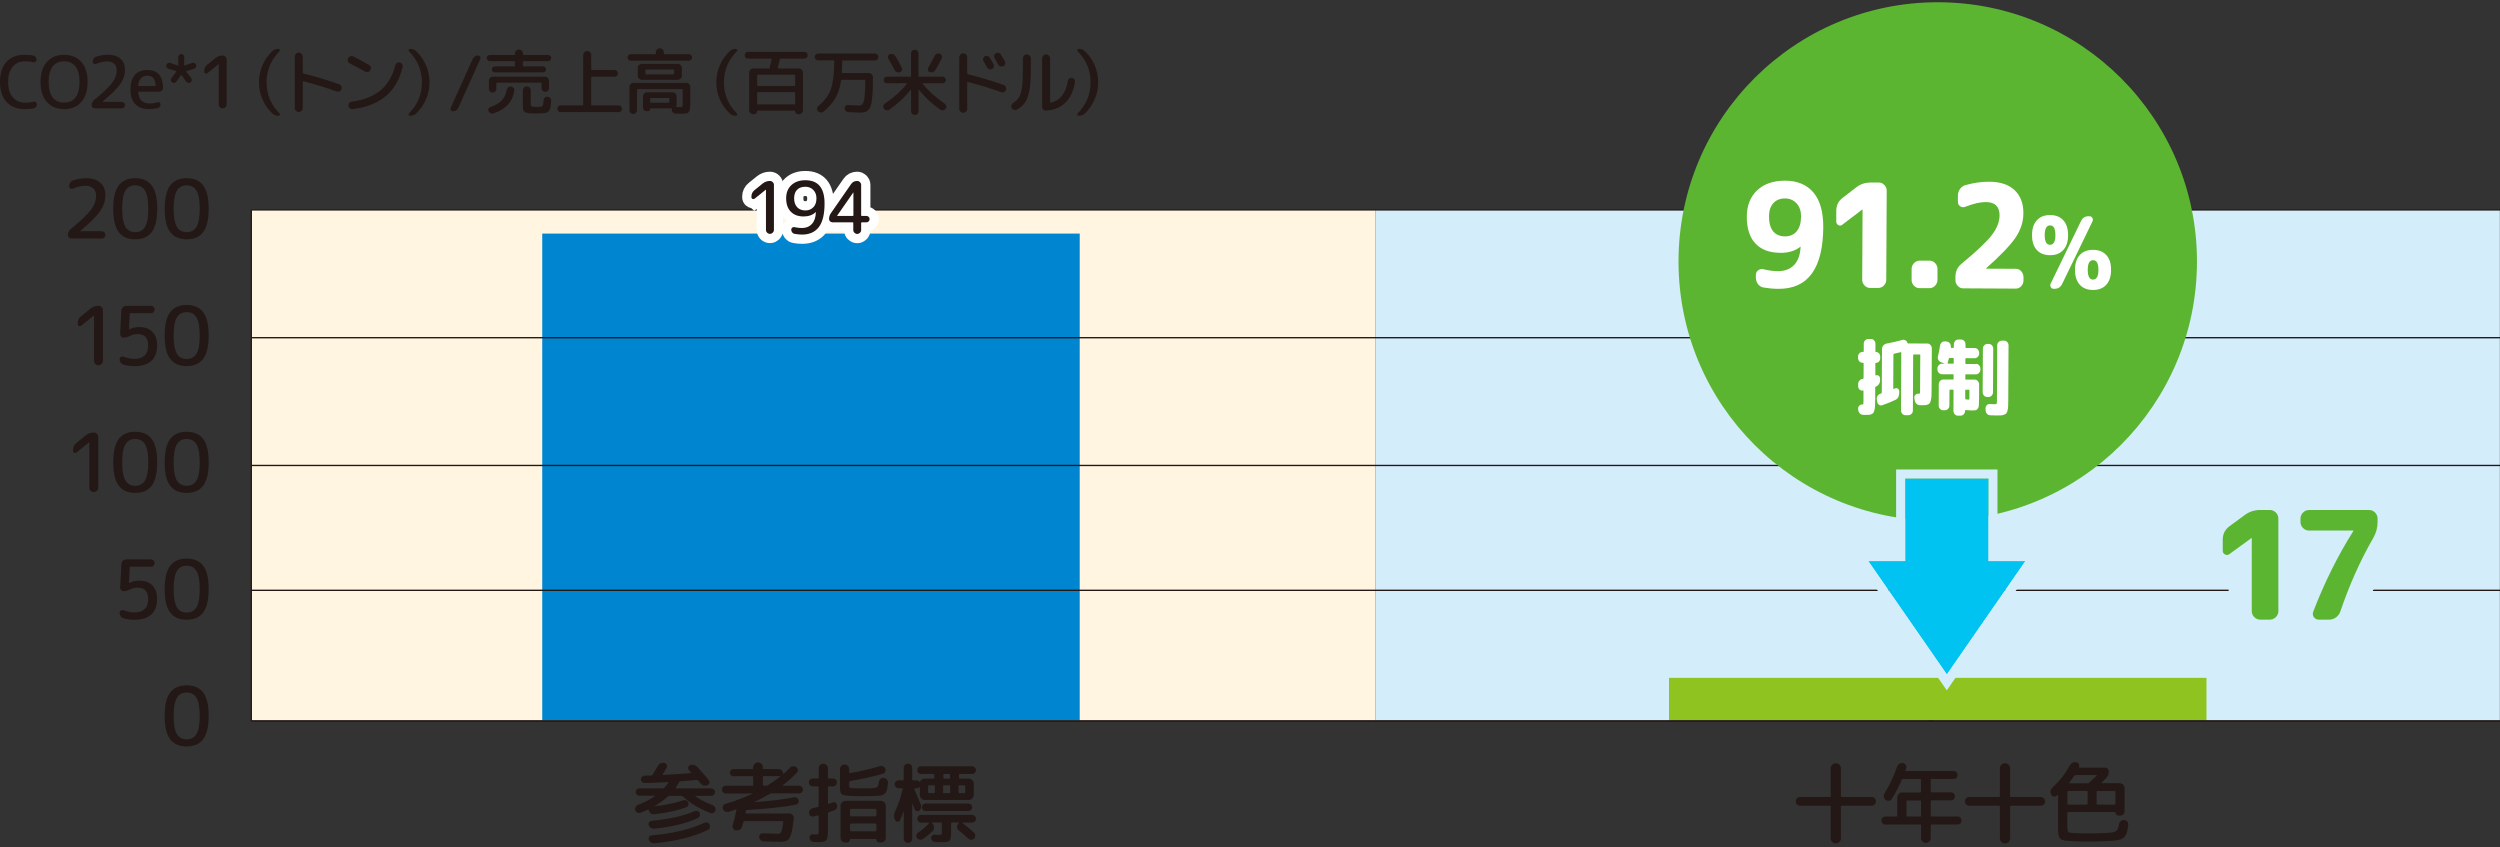 <svg width="540" height="183" viewBox="0 0 540 183" fill="none" xmlns="http://www.w3.org/2000/svg">
<rect x="0" y="0" width="540" height="183" fill="#333333" stroke="none"/>
<g clip-path="url(#clip0_227_880)">
<path d="M539.97 45.337H297.126V155.73H539.97V45.337Z" fill="#D3EDFB"/>
<path d="M297.126 45.337H54.282V155.73H297.126V45.337Z" fill="#FFF5E0"/>
<path d="M417.037 155.632V152.922" stroke="black" stroke-miterlimit="10"/>
<path d="M476.601 146.417H360.505V155.632H476.601V146.417Z" fill="#8FC31F"/>
<path d="M233.219 50.453H117.123V155.632H233.219V50.453Z" fill="#0086D1"/>
<path d="M43.893 159.672C43.101 160.719 41.907 161.237 40.322 161.237C38.738 161.237 37.554 160.719 36.752 159.672C35.96 158.625 35.568 156.953 35.568 154.634C35.568 152.316 35.969 150.643 36.752 149.596C37.544 148.55 38.738 148.031 40.322 148.031C41.907 148.031 43.091 148.55 43.893 149.596C44.685 150.643 45.077 152.316 45.077 154.634C45.077 156.953 44.676 158.625 43.893 159.672ZM42.445 150.741C41.986 149.968 41.271 149.587 40.322 149.587C39.374 149.587 38.66 149.968 38.2 150.741C37.74 151.514 37.505 152.815 37.505 154.644C37.505 156.473 37.74 157.774 38.2 158.547C38.66 159.32 39.374 159.701 40.322 159.701C41.271 159.701 41.976 159.32 42.445 158.547C42.905 157.774 43.14 156.473 43.14 154.644C43.14 152.815 42.905 151.514 42.445 150.741Z" fill="#231815"/>
<path d="M26.676 133.534C26.422 133.466 26.216 133.319 26.06 133.094C25.903 132.869 25.835 132.614 25.835 132.341C25.835 132.125 25.923 131.969 26.109 131.861C26.295 131.754 26.481 131.724 26.676 131.803C27.566 132.116 28.339 132.282 29.004 132.282C31 132.282 31.998 131.313 31.998 129.377C31.998 127.743 31.235 126.931 29.709 126.931C29.171 126.931 28.691 127.039 28.261 127.244C27.625 127.547 27.126 127.704 26.764 127.704C26.529 127.704 26.334 127.626 26.177 127.459C26.021 127.293 25.943 127.097 25.952 126.882L26.216 121.844C26.236 121.561 26.353 121.326 26.549 121.13C26.745 120.934 26.989 120.837 27.273 120.837H32.604C32.829 120.837 33.015 120.915 33.172 121.062C33.328 121.218 33.397 121.404 33.397 121.629C33.397 121.854 33.318 122.04 33.172 122.196C33.025 122.353 32.829 122.421 32.604 122.421H28.163C28.065 122.421 28.026 122.47 28.026 122.578L27.85 125.923C27.85 125.923 27.86 125.943 27.889 125.943L27.928 125.923C28.574 125.581 29.288 125.415 30.061 125.415C31.284 125.415 32.233 125.757 32.917 126.452C33.602 127.146 33.935 128.115 33.935 129.377C33.935 130.854 33.514 131.979 32.682 132.732C31.851 133.485 30.619 133.867 29.004 133.867C28.192 133.867 27.42 133.759 26.676 133.554V133.534Z" fill="#231815"/>
<path d="M43.893 132.292C43.101 133.338 41.907 133.857 40.322 133.857C38.738 133.857 37.554 133.338 36.752 132.292C35.96 131.245 35.568 129.572 35.568 127.254C35.568 124.936 35.969 123.263 36.752 122.216C37.544 121.169 38.738 120.651 40.322 120.651C41.907 120.651 43.091 121.169 43.893 122.216C44.685 123.263 45.077 124.936 45.077 127.254C45.077 129.572 44.676 131.245 43.893 132.292ZM42.445 123.351C41.986 122.578 41.271 122.196 40.322 122.196C39.374 122.196 38.66 122.578 38.2 123.351C37.74 124.124 37.505 125.425 37.505 127.254C37.505 129.083 37.74 130.384 38.2 131.157C38.66 131.93 39.374 132.311 40.322 132.311C41.271 132.311 41.976 131.93 42.445 131.157C42.905 130.384 43.14 129.083 43.14 127.254C43.14 125.425 42.905 124.124 42.445 123.351Z" fill="#231815"/>
<path d="M16.542 97.731C16.375 97.858 16.209 97.878 16.033 97.79C15.857 97.702 15.769 97.555 15.769 97.359V97.252C15.769 96.586 16.023 96.039 16.542 95.628L18.528 94.023C19.036 93.622 19.604 93.427 20.249 93.427C20.523 93.427 20.748 93.525 20.934 93.71C21.12 93.896 21.218 94.131 21.218 94.395V105.312C21.218 105.586 21.12 105.811 20.934 105.997C20.748 106.183 20.513 106.281 20.249 106.281C19.985 106.281 19.75 106.183 19.565 105.997C19.379 105.811 19.281 105.576 19.281 105.312V95.559C19.281 95.559 19.281 95.54 19.261 95.54L19.222 95.559L16.532 97.721L16.542 97.731Z" fill="#231815"/>
<path d="M32.77 104.901C31.978 105.948 30.785 106.467 29.2 106.467C27.615 106.467 26.432 105.948 25.639 104.901C24.847 103.855 24.456 102.182 24.456 99.864C24.456 97.545 24.857 95.872 25.639 94.826C26.432 93.779 27.615 93.26 29.2 93.26C30.785 93.26 31.968 93.779 32.77 94.826C33.563 95.872 33.954 97.545 33.954 99.864C33.954 102.182 33.553 103.855 32.77 104.901ZM31.332 95.97C30.873 95.197 30.159 94.816 29.21 94.816C28.261 94.816 27.556 95.197 27.087 95.97C26.627 96.743 26.392 98.044 26.392 99.873C26.392 101.703 26.627 103.004 27.087 103.776C27.547 104.549 28.261 104.931 29.21 104.931C30.159 104.931 30.873 104.549 31.332 103.776C31.792 103.004 32.027 101.703 32.027 99.873C32.027 98.044 31.792 96.743 31.332 95.97Z" fill="#231815"/>
<path d="M43.893 104.901C43.101 105.948 41.907 106.467 40.322 106.467C38.738 106.467 37.554 105.948 36.752 104.901C35.96 103.855 35.568 102.182 35.568 99.864C35.568 97.545 35.969 95.872 36.752 94.826C37.544 93.779 38.738 93.26 40.322 93.26C41.907 93.26 43.091 93.779 43.893 94.826C44.685 95.872 45.077 97.545 45.077 99.864C45.077 102.182 44.676 103.855 43.893 104.901ZM42.445 95.97C41.986 95.197 41.271 94.816 40.322 94.816C39.374 94.816 38.66 95.197 38.2 95.97C37.74 96.743 37.505 98.044 37.505 99.873C37.505 101.703 37.74 103.004 38.2 103.776C38.66 104.549 39.374 104.931 40.322 104.931C41.271 104.931 41.976 104.549 42.445 103.776C42.905 103.004 43.14 101.703 43.14 99.873C43.14 98.044 42.905 96.743 42.445 95.97Z" fill="#231815"/>
<path d="M17.559 70.35C17.393 70.478 17.226 70.497 17.05 70.409C16.874 70.321 16.786 70.174 16.786 69.979V69.871C16.786 69.206 17.041 68.658 17.559 68.247L19.545 66.643C20.053 66.242 20.621 66.046 21.266 66.046C21.54 66.046 21.765 66.144 21.951 66.33C22.137 66.516 22.235 66.751 22.235 67.015V77.932C22.235 78.206 22.137 78.43 21.951 78.616C21.765 78.802 21.53 78.9 21.266 78.9C21.002 78.9 20.767 78.802 20.582 78.616C20.396 78.43 20.298 78.196 20.298 77.932V68.179C20.298 68.179 20.298 68.159 20.278 68.159L20.239 68.179L17.549 70.341L17.559 70.35Z" fill="#231815"/>
<path d="M26.676 78.763C26.422 78.695 26.216 78.548 26.06 78.323C25.903 78.098 25.835 77.844 25.835 77.57C25.835 77.354 25.923 77.198 26.109 77.09C26.295 76.983 26.481 76.953 26.676 77.032C27.566 77.345 28.339 77.511 29.004 77.511C31 77.511 31.998 76.543 31.998 74.606C31.998 72.972 31.235 72.16 29.709 72.16C29.171 72.16 28.691 72.268 28.261 72.473C27.625 72.776 27.126 72.933 26.764 72.933C26.529 72.933 26.334 72.855 26.177 72.688C26.021 72.522 25.943 72.326 25.952 72.111L26.216 67.073C26.236 66.79 26.353 66.555 26.549 66.359C26.745 66.163 26.989 66.066 27.273 66.066H32.604C32.829 66.066 33.015 66.144 33.172 66.291C33.328 66.447 33.397 66.633 33.397 66.858C33.397 67.083 33.318 67.269 33.172 67.425C33.025 67.582 32.829 67.65 32.604 67.65H28.163C28.065 67.65 28.026 67.699 28.026 67.807L27.85 71.152C27.85 71.152 27.86 71.172 27.889 71.172L27.928 71.152C28.574 70.81 29.288 70.644 30.061 70.644C31.284 70.644 32.233 70.986 32.917 71.681C33.602 72.375 33.935 73.344 33.935 74.606C33.935 76.083 33.514 77.208 32.682 77.961C31.851 78.714 30.619 79.096 29.004 79.096C28.192 79.096 27.42 78.988 26.676 78.783V78.763Z" fill="#231815"/>
<path d="M43.893 77.511C43.1 78.558 41.907 79.076 40.322 79.076C38.737 79.076 37.554 78.558 36.752 77.511C35.959 76.464 35.568 74.791 35.568 72.473C35.568 70.155 35.969 68.482 36.752 67.435C37.544 66.389 38.737 65.87 40.322 65.87C41.907 65.87 43.09 66.389 43.893 67.435C44.685 68.482 45.076 70.155 45.076 72.473C45.076 74.791 44.675 76.464 43.893 77.511ZM42.445 68.58C41.985 67.807 41.271 67.425 40.322 67.425C39.373 67.425 38.659 67.807 38.199 68.58C37.739 69.353 37.505 70.654 37.505 72.483C37.505 74.312 37.739 75.613 38.199 76.386C38.659 77.159 39.373 77.54 40.322 77.54C41.271 77.54 41.975 77.159 42.445 76.386C42.905 75.613 43.139 74.312 43.139 72.483C43.139 70.654 42.905 69.353 42.445 68.58Z" fill="#231815"/>
<path d="M17.324 49.886C17.324 49.886 17.305 49.906 17.305 49.925C17.305 49.945 17.305 49.945 17.324 49.945H21.971C22.196 49.945 22.382 50.023 22.538 50.17C22.695 50.327 22.763 50.512 22.763 50.737C22.763 50.962 22.685 51.148 22.538 51.305C22.392 51.461 22.196 51.53 21.971 51.53H15.456C15.231 51.53 15.045 51.452 14.889 51.305C14.732 51.148 14.664 50.962 14.664 50.737C14.664 50.219 14.869 49.788 15.28 49.456C17.412 47.734 18.86 46.355 19.623 45.347C20.376 44.33 20.758 43.342 20.758 42.383C20.758 40.877 19.956 40.133 18.361 40.133C17.579 40.133 16.708 40.339 15.759 40.75C15.563 40.828 15.368 40.818 15.192 40.711C15.016 40.603 14.928 40.446 14.928 40.231C14.928 39.938 15.006 39.674 15.153 39.439C15.309 39.204 15.515 39.048 15.789 38.959C16.737 38.656 17.686 38.5 18.625 38.5C19.936 38.5 20.963 38.823 21.677 39.478C22.401 40.133 22.763 41.033 22.763 42.197C22.763 43.361 22.392 44.486 21.648 45.582C20.905 46.678 19.467 48.116 17.324 49.886Z" fill="#231815"/>
<path d="M32.77 50.131C31.978 51.177 30.794 51.696 29.21 51.696C27.625 51.696 26.441 51.177 25.639 50.131C24.847 49.084 24.456 47.411 24.456 45.093C24.456 42.774 24.857 41.102 25.639 40.055C26.432 39.008 27.625 38.49 29.21 38.49C30.794 38.49 31.978 39.008 32.77 40.055C33.563 41.102 33.964 42.774 33.964 45.093C33.964 47.411 33.563 49.084 32.77 50.131ZM31.332 41.19C30.873 40.417 30.159 40.035 29.21 40.035C28.261 40.035 27.547 40.417 27.087 41.19C26.627 41.962 26.392 43.264 26.392 45.093C26.392 46.922 26.627 48.223 27.087 48.996C27.547 49.769 28.261 50.15 29.21 50.15C30.159 50.15 30.863 49.769 31.332 48.996C31.792 48.223 32.027 46.922 32.027 45.093C32.027 43.264 31.792 41.962 31.332 41.19Z" fill="#231815"/>
<path d="M43.893 50.131C43.101 51.177 41.917 51.696 40.322 51.696C38.728 51.696 37.554 51.177 36.762 50.131C35.969 49.084 35.578 47.411 35.578 45.093C35.578 42.774 35.979 41.102 36.762 40.055C37.554 39.008 38.748 38.49 40.322 38.49C41.898 38.49 43.101 39.008 43.893 40.055C44.685 41.102 45.077 42.774 45.077 45.093C45.077 47.411 44.676 49.084 43.893 50.131ZM42.445 41.19C41.986 40.417 41.271 40.035 40.322 40.035C39.374 40.035 38.669 40.417 38.2 41.19C37.74 41.962 37.505 43.264 37.505 45.093C37.505 46.922 37.74 48.223 38.2 48.996C38.66 49.769 39.374 50.15 40.322 50.15C41.271 50.15 41.986 49.769 42.445 48.996C42.905 48.223 43.14 46.922 43.14 45.093C43.14 43.264 42.905 41.962 42.445 41.19Z" fill="#231815"/>
<path d="M540 155.613H54.282V155.848H540V155.613Z" fill="#231815"/>
<path d="M54.428 45.337H54.135V155.73H54.428V45.337Z" fill="#231815"/>
<path d="M540 155.583H54.282V155.877H540V155.583Z" fill="#231815"/>
<path d="M540 45.19H54.282V45.484H540V45.19Z" fill="#231815"/>
<path d="M138.282 175.549C138.067 175.637 137.851 175.627 137.636 175.51C137.421 175.392 137.284 175.226 137.216 174.991C137.147 174.747 137.177 174.522 137.304 174.297C137.421 174.072 137.597 173.915 137.832 173.827C139.133 173.348 140.326 172.732 141.412 171.978C141.442 171.969 141.442 171.949 141.432 171.92C141.422 171.89 141.402 171.881 141.373 171.881H138.096C137.881 171.881 137.695 171.802 137.538 171.646C137.382 171.489 137.304 171.303 137.304 171.088C137.304 170.873 137.382 170.677 137.538 170.521C137.695 170.355 137.881 170.276 138.096 170.276H143.232C143.359 170.276 143.447 170.237 143.496 170.159C143.838 169.777 144.122 169.406 144.357 169.054C144.406 168.975 144.386 168.936 144.278 168.936C142.371 169.034 140.718 169.102 139.289 169.142C139.064 169.151 138.869 169.083 138.703 168.936C138.536 168.78 138.448 168.594 138.438 168.369C138.429 168.154 138.487 167.958 138.634 167.801C138.781 167.635 138.957 167.547 139.172 167.537C139.338 167.537 139.593 167.537 139.935 167.518C140.277 167.508 140.542 167.498 140.718 167.498C140.816 167.498 140.904 167.449 140.962 167.361C141.314 166.794 141.696 166.148 142.087 165.444C142.224 165.19 142.42 165.004 142.674 164.886C142.928 164.769 143.193 164.73 143.476 164.779C143.721 164.828 143.887 164.965 143.995 165.19C144.093 165.414 144.093 165.63 143.975 165.845C143.584 166.559 143.32 167.019 143.173 167.234C143.105 167.332 143.124 167.391 143.232 167.391C144.494 167.332 146.489 167.195 149.228 166.989C149.258 166.989 149.267 166.97 149.287 166.941C149.297 166.911 149.287 166.882 149.267 166.852C149.218 166.804 149.14 166.716 149.042 166.608C148.945 166.491 148.866 166.412 148.817 166.363C148.661 166.197 148.612 166.001 148.651 165.776C148.69 165.551 148.817 165.385 149.023 165.297C149.277 165.18 149.551 165.15 149.835 165.209C150.118 165.268 150.363 165.395 150.549 165.6C151.439 166.549 152.28 167.508 153.082 168.476C153.239 168.662 153.288 168.877 153.239 169.112C153.19 169.347 153.053 169.513 152.838 169.601C152.584 169.719 152.319 169.738 152.036 169.68C151.752 169.611 151.527 169.474 151.351 169.259C151.283 169.181 151.194 169.073 151.077 168.926C150.96 168.78 150.862 168.672 150.803 168.594C150.744 168.515 150.656 168.476 150.559 168.476C149.805 168.535 148.583 168.643 146.871 168.78C146.773 168.78 146.695 168.829 146.665 168.936C146.45 169.406 146.215 169.807 145.961 170.159C145.892 170.247 145.912 170.296 146.02 170.296H153.63C153.845 170.296 154.031 170.374 154.198 170.531C154.364 170.687 154.442 170.873 154.442 171.088C154.442 171.303 154.364 171.499 154.198 171.656C154.031 171.822 153.845 171.9 153.63 171.9H150.246C150.246 171.9 150.197 171.91 150.187 171.939C150.177 171.969 150.187 171.988 150.206 171.998C151.234 172.732 152.466 173.367 153.914 173.905C154.139 173.994 154.315 174.15 154.442 174.365C154.569 174.58 154.589 174.805 154.53 175.05C154.462 175.275 154.325 175.451 154.11 175.568C153.894 175.686 153.669 175.696 153.444 175.608C151.018 174.669 149.033 173.475 147.487 172.027C147.409 171.949 147.321 171.91 147.203 171.91H144.582C144.455 171.91 144.357 171.939 144.298 172.008C143.437 172.781 142.488 173.475 141.442 174.082C141.442 174.111 141.451 174.13 141.481 174.14C143.78 173.886 145.814 173.465 147.585 172.869C147.8 172.79 148.015 172.8 148.221 172.888C148.426 172.976 148.583 173.123 148.671 173.328C148.759 173.534 148.768 173.739 148.69 173.935C148.612 174.14 148.475 174.277 148.27 174.355C146.303 175.089 143.965 175.598 141.265 175.882C141.021 175.911 140.796 175.852 140.591 175.715C140.385 175.578 140.238 175.383 140.16 175.148C140.131 175.07 140.121 175.011 140.121 174.962C140.121 174.923 140.111 174.893 140.082 174.864C140.052 174.835 140.033 174.835 140.004 174.845C139.495 175.099 138.928 175.343 138.311 175.588L138.282 175.549ZM141.265 178.992C141.011 179.022 140.776 178.953 140.561 178.806C140.346 178.66 140.199 178.464 140.121 178.21C140.052 177.994 140.092 177.799 140.219 177.613C140.346 177.427 140.522 177.329 140.747 177.3C144.562 176.928 147.673 176.234 150.05 175.207C150.255 175.118 150.461 175.109 150.676 175.187C150.891 175.265 151.048 175.402 151.136 175.608C151.224 175.823 151.234 176.038 151.155 176.243C151.077 176.449 150.93 176.605 150.715 176.713C148.23 177.858 145.071 178.621 141.256 178.992H141.265ZM141.236 182.152C140.982 182.162 140.747 182.093 140.542 181.947C140.336 181.8 140.199 181.604 140.131 181.35C140.062 181.135 140.101 180.939 140.229 180.753C140.356 180.567 140.532 180.469 140.757 180.44C145.413 180.019 149.209 179.11 152.134 177.721C152.339 177.623 152.554 177.603 152.789 177.681C153.024 177.76 153.19 177.897 153.278 178.102C153.376 178.317 153.395 178.542 153.317 178.767C153.239 178.992 153.092 179.159 152.877 179.266C149.854 180.753 145.981 181.712 141.226 182.162L141.236 182.152Z" fill="#231815"/>
<path d="M156.761 171.381C156.536 171.381 156.34 171.303 156.174 171.137C156.007 170.971 155.929 170.775 155.929 170.55C155.929 170.325 156.007 170.129 156.174 169.963C156.34 169.797 156.536 169.719 156.761 169.719H162.513C162.63 169.719 162.689 169.67 162.689 169.562V167.831C162.689 167.713 162.63 167.664 162.513 167.664H158.424C158.208 167.664 158.023 167.586 157.876 167.439C157.719 167.283 157.651 167.107 157.651 166.891C157.651 166.676 157.729 166.49 157.876 166.344C158.032 166.187 158.208 166.119 158.424 166.119H162.513C162.63 166.119 162.689 166.06 162.689 165.943V165.737C162.689 165.453 162.796 165.209 163.002 165.003C163.207 164.798 163.452 164.69 163.735 164.69C164.019 164.69 164.254 164.798 164.469 165.003C164.675 165.209 164.782 165.453 164.782 165.737V165.943C164.782 166.06 164.841 166.119 164.948 166.119H168.186C168.45 166.119 168.685 166.216 168.871 166.402C169.057 166.598 169.155 166.823 169.155 167.087C169.155 167.116 169.165 167.136 169.194 167.156C169.223 167.175 169.243 167.175 169.253 167.156C169.663 166.803 170.113 166.363 170.603 165.845C170.779 165.649 171.004 165.541 171.268 165.512C171.532 165.483 171.776 165.541 171.992 165.688C172.197 165.825 172.305 166.021 172.334 166.265C172.363 166.51 172.285 166.725 172.129 166.901C171.16 167.899 170.143 168.809 169.067 169.621C169.037 169.63 169.037 169.65 169.047 169.679C169.057 169.709 169.077 169.719 169.106 169.719H172.608C172.833 169.719 173.029 169.797 173.195 169.963C173.361 170.129 173.439 170.325 173.439 170.55C173.439 170.775 173.361 170.971 173.195 171.137C173.029 171.303 172.833 171.381 172.608 171.381H166.611C166.484 171.381 166.377 171.411 166.289 171.46C165.291 172.056 164.185 172.643 162.982 173.211C162.972 173.221 162.963 173.24 162.963 173.25C162.963 173.26 162.972 173.269 163.002 173.269C166.474 173.005 169.302 172.653 171.473 172.223C171.698 172.174 171.913 172.203 172.119 172.33C172.324 172.448 172.451 172.624 172.5 172.849C172.569 173.064 172.539 173.269 172.412 173.455C172.295 173.641 172.119 173.768 171.894 173.817C169.243 174.326 165.721 174.707 161.329 174.962C161.212 174.962 161.143 175.02 161.124 175.128C161.094 175.304 161.075 175.441 161.045 175.549C161.016 175.647 161.065 175.705 161.182 175.705H170.485C170.779 175.705 171.013 175.813 171.209 176.028C171.405 176.243 171.483 176.488 171.454 176.772C171.287 178.356 171.092 179.501 170.876 180.195C170.651 180.89 170.378 181.34 170.055 181.535C169.732 181.731 169.214 181.829 168.509 181.829C167.658 181.829 166.455 181.8 164.909 181.731C164.655 181.721 164.44 181.624 164.264 181.447C164.088 181.271 163.99 181.056 163.98 180.821C163.97 180.577 164.039 180.381 164.205 180.215C164.371 180.049 164.577 179.97 164.811 179.99C166.171 180.049 167.179 180.088 167.834 180.088C168.098 180.088 168.284 180.078 168.392 180.049C168.499 180.019 168.607 179.921 168.715 179.736C168.822 179.55 168.91 179.305 168.959 179.002C169.018 178.699 169.086 178.21 169.174 177.535C169.184 177.495 169.174 177.456 169.135 177.417C169.096 177.378 169.057 177.358 169.018 177.358H160.781C160.683 177.358 160.615 177.407 160.586 177.515C160.556 177.603 160.517 177.76 160.458 177.994C160.4 178.219 160.351 178.395 160.312 178.513C160.224 178.806 160.048 179.031 159.793 179.188C159.539 179.344 159.265 179.403 158.971 179.354C158.707 179.315 158.502 179.188 158.365 178.953C158.228 178.728 158.189 178.483 158.267 178.229C158.58 177.153 158.854 176.057 159.069 174.952C159.079 174.913 159.069 174.884 159.04 174.854C159.011 174.825 158.971 174.825 158.932 174.835C158.091 175.128 157.592 175.294 157.406 175.353C157.152 175.431 156.907 175.412 156.673 175.294C156.438 175.177 156.272 175.001 156.164 174.747C156.076 174.522 156.086 174.287 156.193 174.062C156.301 173.837 156.477 173.69 156.722 173.622C158.678 173.064 160.605 172.34 162.503 171.45C162.513 171.44 162.522 171.421 162.522 171.411C162.522 171.401 162.513 171.391 162.483 171.391H156.731L156.761 171.381ZM164.772 167.821V169.552C164.772 169.65 164.831 169.709 164.939 169.709H165.584C165.672 169.709 165.77 169.679 165.868 169.611C166.924 168.936 167.795 168.32 168.499 167.762C168.529 167.733 168.529 167.713 168.519 167.684C168.509 167.654 168.49 167.645 168.46 167.645H164.939C164.821 167.645 164.772 167.703 164.772 167.811V167.821Z" fill="#231815"/>
<path d="M175.552 169.855C175.308 169.855 175.112 169.767 174.946 169.601C174.779 169.435 174.701 169.22 174.701 168.985C174.701 168.75 174.779 168.545 174.946 168.388C175.112 168.232 175.317 168.153 175.552 168.153H176.677C176.795 168.153 176.843 168.095 176.843 167.987V165.952C176.843 165.669 176.941 165.434 177.127 165.248C177.313 165.062 177.548 164.964 177.831 164.964C178.115 164.964 178.35 165.062 178.546 165.248C178.741 165.434 178.839 165.669 178.839 165.952V167.987C178.839 168.104 178.888 168.153 178.996 168.153H179.925C180.169 168.153 180.365 168.232 180.531 168.388C180.698 168.545 180.776 168.75 180.776 168.985C180.776 169.22 180.698 169.435 180.531 169.601C180.365 169.767 180.16 169.855 179.925 169.855H178.996C178.898 169.855 178.839 169.904 178.839 170.012V173.514C178.839 173.612 178.898 173.651 179.015 173.631C179.133 173.592 179.289 173.543 179.485 173.465C179.68 173.397 179.817 173.348 179.896 173.318C180.101 173.24 180.297 173.269 180.482 173.387C180.668 173.504 180.786 173.671 180.825 173.896C180.864 174.15 180.825 174.385 180.698 174.6C180.571 174.815 180.394 174.972 180.16 175.06L179.015 175.441C178.898 175.49 178.839 175.568 178.839 175.666V179.129C178.839 180.381 178.731 181.164 178.506 181.447C178.281 181.741 177.695 181.888 176.746 181.888C176.648 181.888 176.305 181.878 175.719 181.849C175.474 181.839 175.278 181.741 175.112 181.575C174.946 181.408 174.858 181.193 174.848 180.958C174.838 180.743 174.907 180.557 175.063 180.411C175.22 180.254 175.405 180.186 175.621 180.205C175.885 180.215 176.178 180.225 176.491 180.225C176.658 180.225 176.755 180.176 176.785 180.088C176.814 180 176.834 179.716 176.834 179.227V176.243C176.834 176.145 176.785 176.106 176.677 176.126C176.521 176.165 176.188 176.243 175.67 176.37C175.445 176.419 175.229 176.37 175.053 176.224C174.867 176.077 174.77 175.881 174.74 175.647C174.731 175.392 174.799 175.167 174.936 174.962C175.083 174.756 175.278 174.629 175.533 174.561C175.719 174.522 176.1 174.434 176.658 174.297C176.775 174.267 176.824 174.199 176.824 174.091V170.022C176.824 169.924 176.765 169.865 176.658 169.865H175.533L175.552 169.855ZM184.004 171.91C182.879 171.9 182.165 171.792 181.872 171.587C181.578 171.382 181.431 170.912 181.431 170.178V166.128C181.431 165.845 181.529 165.62 181.715 165.424C181.911 165.238 182.136 165.14 182.419 165.14C182.703 165.14 182.938 165.238 183.133 165.424C183.329 165.62 183.427 165.845 183.427 166.128V166.852C183.427 166.97 183.486 167.009 183.593 166.989C185.843 166.598 187.995 166.099 190.069 165.483C190.314 165.424 190.539 165.444 190.764 165.551C190.989 165.659 191.145 165.825 191.233 166.06C191.321 166.275 191.311 166.49 191.214 166.706C191.116 166.921 190.95 167.058 190.715 167.126C188.416 167.772 186.049 168.3 183.593 168.711C183.476 168.74 183.427 168.799 183.427 168.897V169.562C183.427 169.895 183.476 170.09 183.574 170.149C183.672 170.208 183.985 170.247 184.513 170.266C184.894 170.276 185.481 170.286 186.264 170.286C186.997 170.286 187.584 170.286 188.015 170.266C188.768 170.237 189.238 170.169 189.433 170.041C189.629 169.914 189.756 169.542 189.825 168.916C189.854 168.652 189.961 168.427 190.167 168.261C190.372 168.085 190.607 168.007 190.871 168.026C191.135 168.056 191.36 168.163 191.546 168.369C191.732 168.574 191.82 168.809 191.801 169.073C191.752 169.728 191.673 170.247 191.585 170.609C191.488 170.971 191.311 171.254 191.057 171.46C190.803 171.665 190.509 171.792 190.186 171.841C189.864 171.89 189.375 171.92 188.739 171.939C187.672 171.968 186.89 171.978 186.381 171.978C185.784 171.978 184.992 171.968 184.004 171.939V171.91ZM190.245 172.976C190.539 172.976 190.793 173.084 191.008 173.299C191.223 173.514 191.331 173.768 191.331 174.062V180.949C191.331 181.242 191.233 181.487 191.038 181.682C190.842 181.878 190.597 181.976 190.304 181.976H189.942C189.766 181.976 189.609 181.907 189.482 181.78C189.355 181.643 189.287 181.496 189.287 181.311C189.287 181.242 189.247 181.213 189.169 181.213H183.711C183.642 181.213 183.613 181.242 183.613 181.311C183.613 181.487 183.544 181.643 183.417 181.78C183.28 181.917 183.133 181.976 182.948 181.976H182.586C182.302 181.976 182.067 181.878 181.862 181.682C181.656 181.487 181.559 181.242 181.559 180.949V174.062C181.559 173.768 181.666 173.514 181.881 173.299C182.097 173.084 182.351 172.976 182.644 172.976H190.235H190.245ZM189.296 176.155V174.864C189.296 174.747 189.238 174.698 189.13 174.698H183.779C183.681 174.698 183.623 174.756 183.623 174.864V176.155C183.623 176.273 183.671 176.322 183.779 176.322H189.13C189.247 176.322 189.296 176.263 189.296 176.155ZM189.296 179.393V178.043C189.296 177.945 189.238 177.887 189.13 177.887H183.779C183.681 177.887 183.623 177.936 183.623 178.043V179.393C183.623 179.511 183.671 179.559 183.779 179.559H189.13C189.247 179.559 189.296 179.501 189.296 179.393Z" fill="#231815"/>
<path d="M209.976 165.522C210.201 165.522 210.397 165.6 210.563 165.767C210.729 165.933 210.807 166.128 210.807 166.353C210.807 166.578 210.729 166.784 210.563 166.94C210.397 167.097 210.201 167.185 209.976 167.185H207.315C207.198 167.185 207.139 167.234 207.139 167.341V168.026C207.139 168.124 207.198 168.183 207.315 168.183H209.252C209.545 168.183 209.8 168.29 210.015 168.506C210.23 168.721 210.338 168.975 210.338 169.269V171.724C210.338 172.017 210.23 172.262 210.015 172.477C209.8 172.692 209.545 172.79 209.252 172.79H199.753C199.46 172.79 199.215 172.683 199 172.477C198.785 172.272 198.687 172.017 198.687 171.724V170.051C198.687 170.051 198.677 170.012 198.648 169.992C198.619 169.983 198.599 169.992 198.57 170.012C198.394 170.188 198.188 170.276 197.963 170.276H197.582C197.464 170.276 197.435 170.325 197.484 170.433C197.65 170.814 197.885 171.372 198.198 172.115C198.511 172.859 198.736 173.406 198.893 173.759C198.99 174.003 199.01 174.248 198.951 174.492C198.893 174.737 198.756 174.942 198.55 175.089C198.374 175.216 198.178 175.246 197.973 175.187C197.768 175.118 197.621 174.991 197.543 174.786C197.445 174.522 197.298 174.13 197.122 173.622C197.112 173.592 197.093 173.583 197.073 173.583C197.054 173.583 197.044 173.592 197.044 173.622V181.134C197.044 181.389 196.956 181.604 196.78 181.79C196.604 181.976 196.388 182.064 196.134 182.064C195.88 182.064 195.664 181.976 195.479 181.79C195.293 181.604 195.205 181.389 195.205 181.134V175.275C195.205 175.275 195.175 175.255 195.166 175.255C194.999 175.764 194.745 176.4 194.403 177.173C194.314 177.378 194.148 177.476 193.904 177.486C193.659 177.495 193.483 177.398 193.375 177.192C193.033 176.596 193.013 175.969 193.317 175.324C194.05 173.759 194.608 172.125 194.97 170.413C194.999 170.315 194.96 170.257 194.853 170.257H194.109C193.864 170.257 193.659 170.178 193.493 170.012C193.326 169.846 193.238 169.64 193.238 169.406C193.238 169.171 193.326 168.965 193.493 168.799C193.659 168.633 193.874 168.554 194.109 168.554H195.019C195.136 168.554 195.195 168.506 195.195 168.398V165.864C195.195 165.61 195.283 165.395 195.469 165.209C195.655 165.023 195.87 164.935 196.124 164.935C196.379 164.935 196.594 165.023 196.77 165.209C196.946 165.395 197.034 165.61 197.034 165.864V168.398C197.034 168.496 197.093 168.554 197.21 168.554H197.953C198.218 168.554 198.433 168.652 198.599 168.858C198.628 168.887 198.648 168.887 198.687 168.877C198.726 168.868 198.746 168.848 198.756 168.819C198.941 168.388 199.274 168.173 199.744 168.173H201.651C201.749 168.173 201.808 168.124 201.808 168.016V167.332C201.808 167.234 201.759 167.175 201.651 167.175H198.932C198.707 167.175 198.511 167.097 198.355 166.931C198.198 166.764 198.12 166.569 198.12 166.344C198.12 166.119 198.198 165.923 198.355 165.757C198.511 165.59 198.707 165.512 198.932 165.512H209.966L209.976 165.522ZM207.902 177.662C207.902 177.662 207.863 177.672 207.853 177.701C207.853 177.73 207.853 177.75 207.882 177.76C208.831 178.474 209.673 179.168 210.397 179.853C210.573 180.029 210.67 180.244 210.67 180.479C210.67 180.724 210.592 180.929 210.436 181.105C210.279 181.281 210.064 181.379 209.829 181.389C209.585 181.399 209.379 181.32 209.203 181.164C208.597 180.596 207.892 179.99 207.09 179.354C206.875 179.178 206.758 178.943 206.728 178.669C206.699 178.386 206.787 178.141 206.992 177.926L207.149 177.769C207.149 177.769 207.178 177.72 207.168 177.691C207.159 177.662 207.139 177.652 207.11 177.652H205.603C205.486 177.652 205.437 177.701 205.437 177.809V179.882C205.437 180.782 205.329 181.35 205.124 181.575C204.918 181.8 204.42 181.917 203.627 181.917C203.03 181.917 202.483 181.907 201.994 181.878C201.769 181.868 201.563 181.78 201.397 181.614C201.221 181.448 201.133 181.252 201.123 181.027C201.113 180.812 201.182 180.626 201.338 180.489C201.495 180.342 201.681 180.274 201.896 180.293C202.424 180.323 202.737 180.332 202.825 180.332C203.128 180.332 203.304 180.303 203.353 180.244C203.402 180.186 203.432 180.01 203.432 179.706V177.818C203.432 177.72 203.383 177.662 203.275 177.662H201.319C201.319 177.662 201.279 177.672 201.26 177.701C201.25 177.73 201.26 177.75 201.279 177.779L201.416 177.916C201.632 178.131 201.749 178.395 201.759 178.708C201.769 179.022 201.671 179.286 201.456 179.501C200.8 180.156 200.086 180.743 199.323 181.252C199.118 181.379 198.902 181.418 198.658 181.369C198.413 181.32 198.218 181.203 198.071 181.007C197.934 180.831 197.885 180.626 197.924 180.401C197.973 180.176 198.09 179.99 198.276 179.873C199.215 179.237 200.027 178.542 200.712 177.779C200.771 177.72 200.751 177.681 200.653 177.681H198.941C198.716 177.681 198.521 177.603 198.364 177.437C198.208 177.27 198.13 177.075 198.13 176.85C198.13 176.625 198.208 176.429 198.364 176.263C198.521 176.097 198.716 176.018 198.941 176.018H209.976C210.201 176.018 210.397 176.097 210.563 176.263C210.729 176.429 210.807 176.625 210.807 176.85C210.807 177.075 210.729 177.27 210.563 177.437C210.397 177.603 210.201 177.681 209.976 177.681H207.902V177.662ZM209.193 175.187H199.91C199.695 175.187 199.509 175.109 199.352 174.942C199.196 174.776 199.118 174.59 199.118 174.375C199.118 174.16 199.196 173.964 199.352 173.808C199.509 173.641 199.695 173.563 199.91 173.563H209.193C209.408 173.563 209.594 173.641 209.751 173.808C209.907 173.974 209.986 174.16 209.986 174.375C209.986 174.59 209.907 174.786 209.751 174.942C209.594 175.109 209.408 175.187 209.193 175.187ZM201.925 171.147V169.777C201.925 169.66 201.866 169.611 201.749 169.611H200.644C200.526 169.611 200.477 169.67 200.477 169.777V171.147C200.477 171.264 200.536 171.323 200.644 171.323H201.749C201.866 171.323 201.925 171.264 201.925 171.147ZM205.231 171.147V169.777C205.231 169.66 205.183 169.611 205.075 169.611H203.882C203.764 169.611 203.705 169.67 203.705 169.777V171.147C203.705 171.264 203.764 171.323 203.882 171.323H205.075C205.173 171.323 205.231 171.264 205.231 171.147ZM203.764 167.341V168.026C203.764 168.124 203.823 168.183 203.94 168.183H205.046C205.143 168.183 205.202 168.134 205.202 168.026V167.341C205.202 167.244 205.153 167.185 205.046 167.185H203.94C203.823 167.185 203.764 167.234 203.764 167.341ZM207.217 169.611C207.119 169.611 207.061 169.67 207.061 169.777V171.147C207.061 171.264 207.11 171.323 207.217 171.323H208.323C208.44 171.323 208.489 171.264 208.489 171.147V169.777C208.489 169.66 208.43 169.611 208.323 169.611H207.217Z" fill="#231815"/>
<path d="M5.243 23.572C3.659 23.572 2.387 23.063 1.428 22.036C0.47 21.018 0 19.571 0 17.702C0 15.834 0.46 14.415 1.389 13.379C2.309 12.342 3.6 11.833 5.243 11.833C5.948 11.833 6.603 11.882 7.18 11.989C7.386 12.029 7.562 12.136 7.699 12.312C7.836 12.488 7.904 12.684 7.904 12.899C7.904 13.085 7.826 13.232 7.679 13.349C7.523 13.457 7.366 13.486 7.19 13.437C6.701 13.31 6.104 13.251 5.41 13.251C4.285 13.251 3.394 13.643 2.739 14.415C2.084 15.188 1.761 16.294 1.761 17.712C1.761 19.131 2.093 20.226 2.759 21.009C3.424 21.782 4.304 22.173 5.4 22.173C6.085 22.173 6.711 22.104 7.258 21.967C7.435 21.919 7.601 21.948 7.748 22.065C7.894 22.183 7.973 22.329 7.973 22.515C7.973 22.73 7.904 22.926 7.767 23.102C7.63 23.278 7.454 23.386 7.239 23.425C6.623 23.533 5.957 23.581 5.234 23.581L5.243 23.572Z" fill="#231815"/>
<path d="M17.559 22.026C16.649 23.063 15.407 23.572 13.842 23.572C12.277 23.572 11.034 23.053 10.124 22.026C9.215 20.989 8.755 19.551 8.755 17.702C8.755 15.854 9.215 14.415 10.124 13.379C11.034 12.342 12.277 11.833 13.842 11.833C15.407 11.833 16.649 12.351 17.559 13.379C18.469 14.415 18.928 15.854 18.928 17.702C18.928 19.551 18.469 20.989 17.559 22.026ZM16.307 14.357C15.73 13.613 14.908 13.242 13.842 13.242C12.775 13.242 11.954 13.613 11.377 14.357C10.799 15.1 10.506 16.215 10.506 17.702C10.506 19.189 10.799 20.295 11.377 21.048C11.954 21.791 12.775 22.163 13.842 22.163C14.908 22.163 15.73 21.791 16.307 21.048C16.884 20.304 17.177 19.189 17.177 17.702C17.177 16.215 16.884 15.11 16.307 14.357Z" fill="#231815"/>
<path d="M22.167 21.958C22.167 21.958 22.147 21.977 22.147 21.987C22.147 21.997 22.147 22.007 22.167 22.007H26.295C26.49 22.007 26.657 22.075 26.794 22.212C26.931 22.349 26.999 22.515 26.999 22.711C26.999 22.907 26.931 23.073 26.794 23.21C26.657 23.347 26.49 23.415 26.295 23.415H20.504C20.308 23.415 20.142 23.347 20.005 23.21C19.868 23.073 19.799 22.907 19.799 22.711C19.799 22.251 19.985 21.87 20.347 21.566C22.245 20.031 23.536 18.818 24.201 17.908C24.876 17.008 25.209 16.127 25.209 15.267C25.209 13.926 24.505 13.261 23.076 13.261C22.382 13.261 21.609 13.447 20.758 13.809C20.582 13.877 20.416 13.868 20.259 13.78C20.103 13.682 20.024 13.545 20.024 13.359C20.024 13.095 20.093 12.86 20.23 12.655C20.367 12.449 20.553 12.303 20.797 12.234C21.638 11.96 22.48 11.823 23.321 11.823C24.485 11.823 25.395 12.117 26.04 12.694C26.686 13.271 26.999 14.083 26.999 15.11C26.999 16.137 26.666 17.145 26.001 18.123C25.336 19.101 24.055 20.373 22.157 21.948L22.167 21.958Z" fill="#231815"/>
<path d="M32.252 23.572C30.951 23.572 29.943 23.22 29.239 22.506C28.535 21.791 28.183 20.745 28.183 19.346C28.183 17.947 28.496 16.89 29.131 16.186C29.758 15.472 30.677 15.12 31.861 15.12C34.032 15.12 35.157 16.392 35.226 18.935C35.236 19.189 35.148 19.395 34.962 19.561C34.776 19.727 34.551 19.815 34.306 19.815H29.973C29.885 19.815 29.846 19.855 29.846 19.942C29.973 21.547 30.824 22.349 32.409 22.349C32.956 22.349 33.504 22.261 34.032 22.085C34.189 22.036 34.336 22.055 34.473 22.143C34.61 22.241 34.678 22.369 34.678 22.535C34.678 22.73 34.619 22.907 34.492 23.063C34.365 23.22 34.209 23.327 34.003 23.376C33.426 23.503 32.849 23.562 32.252 23.562V23.572ZM31.861 16.343C30.677 16.343 30.002 17.047 29.855 18.456C29.836 18.553 29.875 18.593 29.983 18.593H33.485C33.573 18.593 33.612 18.544 33.612 18.456C33.553 17.047 32.966 16.343 31.861 16.343Z" fill="#231815"/>
<path d="M36.361 14.856C36.185 14.807 36.057 14.689 35.979 14.523C35.901 14.357 35.891 14.181 35.94 14.005C35.989 13.829 36.097 13.701 36.273 13.613C36.439 13.535 36.605 13.516 36.772 13.584L38.395 14.151C38.474 14.171 38.523 14.151 38.523 14.073L38.493 12.351C38.493 12.166 38.552 12.009 38.679 11.872C38.806 11.745 38.963 11.677 39.149 11.677C39.334 11.677 39.491 11.745 39.618 11.872C39.745 11.999 39.804 12.166 39.804 12.351L39.775 14.073C39.775 14.142 39.814 14.171 39.902 14.151L41.526 13.584C41.692 13.525 41.858 13.535 42.025 13.613C42.191 13.701 42.298 13.829 42.357 14.005C42.406 14.181 42.396 14.357 42.318 14.523C42.24 14.689 42.113 14.797 41.937 14.856L40.293 15.345C40.293 15.345 40.244 15.374 40.234 15.413C40.234 15.453 40.234 15.482 40.254 15.501L41.291 16.861C41.408 17.008 41.447 17.174 41.418 17.36C41.389 17.546 41.301 17.693 41.154 17.8C41.007 17.908 40.841 17.937 40.665 17.908C40.489 17.878 40.342 17.79 40.225 17.644L39.237 16.235C39.237 16.235 39.197 16.206 39.168 16.206C39.139 16.206 39.1 16.215 39.08 16.235L38.092 17.644C37.984 17.79 37.848 17.878 37.662 17.908C37.476 17.937 37.31 17.908 37.173 17.8C37.026 17.693 36.938 17.546 36.918 17.36C36.899 17.174 36.928 17.008 37.036 16.861L38.073 15.501C38.073 15.501 38.102 15.453 38.092 15.413C38.082 15.374 38.063 15.355 38.033 15.345L36.39 14.856H36.361Z" fill="#231815"/>
<path d="M44.793 15.805C44.646 15.922 44.5 15.941 44.343 15.863C44.187 15.785 44.108 15.658 44.108 15.482V15.384C44.108 14.787 44.333 14.308 44.793 13.946L46.564 12.518C47.014 12.166 47.522 11.989 48.1 11.989C48.344 11.989 48.54 12.078 48.706 12.244C48.872 12.41 48.96 12.616 48.96 12.85V22.554C48.96 22.799 48.872 22.994 48.706 23.161C48.54 23.327 48.334 23.415 48.1 23.415C47.865 23.415 47.659 23.327 47.493 23.161C47.327 22.994 47.239 22.789 47.239 22.554V13.887C47.239 13.887 47.239 13.868 47.219 13.868L47.19 13.887L44.793 15.814V15.805Z" fill="#231815"/>
<path d="M60.161 25.01C59.594 25.01 59.134 24.834 58.782 24.482C57.862 23.582 57.158 22.564 56.669 21.41C56.18 20.265 55.935 19.052 55.935 17.781C55.935 16.509 56.18 15.296 56.669 14.152C57.158 13.007 57.862 11.98 58.782 11.08C59.134 10.728 59.594 10.552 60.161 10.552C60.298 10.552 60.386 10.611 60.445 10.738C60.494 10.865 60.474 10.982 60.366 11.08C58.508 12.958 57.578 15.188 57.578 17.781C57.578 20.373 58.508 22.604 60.366 24.482C60.464 24.579 60.484 24.687 60.425 24.814C60.376 24.942 60.288 25.01 60.161 25.01Z" fill="#231815"/>
<path d="M65.14 23.944C64.974 24.11 64.769 24.198 64.534 24.198C64.299 24.198 64.094 24.11 63.927 23.944C63.761 23.777 63.673 23.572 63.673 23.337V12.224C63.673 11.98 63.761 11.784 63.927 11.618C64.094 11.452 64.299 11.364 64.534 11.364C64.769 11.364 64.974 11.452 65.14 11.618C65.306 11.784 65.394 11.99 65.394 12.224V15.717C65.394 15.815 65.434 15.863 65.502 15.873C68.114 16.509 70.697 17.292 73.269 18.201C73.475 18.27 73.631 18.416 73.729 18.622C73.827 18.827 73.837 19.043 73.768 19.268C73.7 19.473 73.553 19.63 73.357 19.727C73.152 19.825 72.946 19.835 72.741 19.767C70.344 18.896 67.938 18.162 65.522 17.556C65.434 17.536 65.394 17.566 65.394 17.654V23.337C65.394 23.582 65.316 23.777 65.14 23.944Z" fill="#231815"/>
<path d="M75.539 13.682C75.333 13.574 75.196 13.418 75.128 13.202C75.059 12.987 75.079 12.782 75.186 12.567C75.294 12.371 75.46 12.234 75.685 12.156C75.91 12.087 76.135 12.097 76.341 12.205C77.554 12.821 78.659 13.418 79.677 14.005C79.882 14.122 80.019 14.288 80.078 14.504C80.136 14.719 80.107 14.934 79.99 15.149C79.872 15.354 79.706 15.492 79.491 15.55C79.275 15.609 79.06 15.579 78.845 15.462C77.838 14.875 76.732 14.278 75.539 13.682ZM86.338 13.476C86.553 13.525 86.73 13.643 86.847 13.829C86.964 14.014 87.004 14.21 86.964 14.435C85.751 19.786 82.161 22.838 76.194 23.572C75.969 23.601 75.764 23.552 75.588 23.405C75.412 23.268 75.304 23.082 75.275 22.848C75.245 22.633 75.294 22.437 75.421 22.261C75.549 22.085 75.725 21.987 75.95 21.957C78.591 21.605 80.674 20.784 82.21 19.502C83.746 18.221 84.802 16.411 85.389 14.073C85.438 13.868 85.566 13.701 85.751 13.584C85.937 13.466 86.133 13.437 86.348 13.476H86.338Z" fill="#231815"/>
<path d="M88.549 25.01C88.412 25.01 88.314 24.951 88.265 24.824C88.216 24.697 88.236 24.579 88.343 24.482C90.202 22.604 91.131 20.373 91.131 17.781C91.131 15.188 90.202 12.958 88.343 11.08C88.246 10.982 88.226 10.875 88.285 10.747C88.334 10.62 88.422 10.552 88.549 10.552C89.116 10.552 89.566 10.728 89.928 11.08C90.848 11.98 91.552 12.997 92.041 14.152C92.53 15.296 92.775 16.509 92.775 17.781C92.775 19.052 92.53 20.265 92.041 21.41C91.552 22.555 90.848 23.582 89.928 24.482C89.576 24.834 89.116 25.01 88.549 25.01Z" fill="#231815"/>
<path d="M97.852 24.041C97.656 24.041 97.499 23.963 97.392 23.797C97.284 23.63 97.265 23.464 97.353 23.288L102.097 12.743C102.205 12.518 102.352 12.332 102.557 12.195C102.762 12.058 102.987 11.989 103.242 11.989C103.437 11.989 103.594 12.068 103.692 12.234C103.799 12.4 103.809 12.567 103.741 12.743L98.996 23.288C98.889 23.513 98.742 23.699 98.537 23.836C98.331 23.973 98.106 24.041 97.852 24.041Z" fill="#231815"/>
<path d="M105.805 13.212C105.629 13.212 105.472 13.144 105.335 13.007C105.198 12.87 105.13 12.713 105.13 12.537C105.13 12.361 105.198 12.205 105.335 12.068C105.472 11.931 105.629 11.862 105.805 11.862H111.097C111.195 11.862 111.234 11.823 111.234 11.735V11.549C111.234 11.324 111.322 11.119 111.488 10.943C111.664 10.767 111.86 10.688 112.095 10.688C112.33 10.688 112.525 10.777 112.701 10.943C112.877 11.119 112.956 11.315 112.956 11.549V11.735C112.956 11.823 113.005 11.862 113.093 11.862H118.385C118.561 11.862 118.717 11.931 118.854 12.068C118.991 12.205 119.06 12.361 119.06 12.537C119.06 12.713 118.991 12.87 118.854 13.007C118.717 13.144 118.561 13.212 118.385 13.212H113.093C112.995 13.212 112.956 13.251 112.956 13.339V14.22C112.956 14.308 113.005 14.347 113.093 14.347H117.319C117.495 14.347 117.651 14.406 117.769 14.533C117.886 14.66 117.954 14.807 117.954 14.983C117.954 15.159 117.896 15.316 117.769 15.443C117.641 15.57 117.495 15.638 117.319 15.638H106.861C106.685 15.638 106.529 15.57 106.411 15.443C106.294 15.316 106.225 15.159 106.225 14.983C106.225 14.807 106.284 14.65 106.411 14.533C106.539 14.415 106.685 14.347 106.861 14.347H111.087C111.185 14.347 111.224 14.308 111.224 14.22V13.339C111.224 13.261 111.175 13.212 111.087 13.212H105.795H105.805ZM109.454 19.395C109.493 19.18 109.6 18.994 109.776 18.866C109.953 18.739 110.148 18.671 110.363 18.69C110.579 18.71 110.764 18.808 110.911 18.974C111.058 19.14 111.117 19.336 111.087 19.551C110.911 20.774 110.461 21.791 109.728 22.593C108.994 23.396 107.957 24.032 106.617 24.482C106.411 24.55 106.196 24.55 105.991 24.462C105.785 24.374 105.629 24.227 105.521 24.032C105.423 23.855 105.423 23.669 105.502 23.484C105.58 23.298 105.717 23.171 105.912 23.112C107.008 22.74 107.83 22.261 108.378 21.684C108.925 21.107 109.287 20.344 109.463 19.395H109.454ZM116.986 17.996C116.986 17.898 116.947 17.859 116.859 17.859H107.341C107.253 17.859 107.214 17.908 107.214 17.996V19.199C107.214 19.414 107.135 19.61 106.969 19.766C106.803 19.923 106.617 20.001 106.402 20.001C106.186 20.001 105.991 19.923 105.834 19.766C105.678 19.61 105.599 19.424 105.599 19.199V17.448C105.599 17.203 105.687 16.998 105.864 16.822C106.04 16.646 106.245 16.558 106.49 16.558H117.7C117.945 16.558 118.15 16.646 118.326 16.822C118.502 16.998 118.59 17.203 118.59 17.448V19.043C118.59 19.258 118.512 19.453 118.355 19.61C118.199 19.766 118.013 19.845 117.788 19.845C117.563 19.845 117.377 19.766 117.221 19.61C117.054 19.453 116.976 19.267 116.976 19.043V17.996H116.986ZM115.861 24.511C115.382 24.511 114.99 24.511 114.707 24.491C114.413 24.482 114.149 24.452 113.905 24.393C113.66 24.345 113.484 24.286 113.376 24.217C113.269 24.149 113.171 24.051 113.093 23.904C113.014 23.758 112.965 23.601 112.956 23.435C112.936 23.268 112.936 23.044 112.936 22.76V19.502C112.936 19.277 113.014 19.082 113.181 18.915C113.337 18.749 113.543 18.671 113.787 18.671C114.032 18.671 114.227 18.749 114.394 18.915C114.56 19.082 114.638 19.277 114.638 19.502V22.447C114.638 22.75 114.707 22.936 114.844 22.995C114.981 23.053 115.391 23.092 116.076 23.092C116.399 23.092 116.624 23.092 116.741 23.073C116.859 23.063 116.986 23.004 117.103 22.907C117.221 22.809 117.299 22.662 117.328 22.486C117.358 22.3 117.387 22.026 117.407 21.645C117.426 21.42 117.514 21.224 117.681 21.077C117.847 20.93 118.042 20.862 118.267 20.872C118.492 20.891 118.688 20.989 118.835 21.155C118.982 21.322 119.06 21.517 119.05 21.752C119.021 22.222 118.991 22.593 118.952 22.877C118.923 23.161 118.854 23.415 118.737 23.64C118.629 23.865 118.522 24.022 118.404 24.129C118.297 24.227 118.101 24.305 117.837 24.374C117.573 24.442 117.299 24.472 117.035 24.482C116.771 24.491 116.389 24.501 115.881 24.501L115.861 24.511Z" fill="#231815"/>
<path d="M121.134 24.227C120.928 24.227 120.752 24.159 120.605 24.012C120.459 23.865 120.39 23.689 120.39 23.493C120.39 23.298 120.459 23.122 120.605 22.975C120.742 22.828 120.918 22.76 121.134 22.76H125.849C125.937 22.76 125.976 22.711 125.976 22.623V11.872C125.976 11.647 126.054 11.442 126.23 11.275C126.396 11.109 126.602 11.021 126.837 11.021C127.071 11.021 127.277 11.109 127.443 11.275C127.609 11.442 127.697 11.637 127.697 11.872V14.983C127.697 15.081 127.746 15.12 127.834 15.12H132.745C132.951 15.12 133.127 15.188 133.264 15.325C133.401 15.462 133.469 15.628 133.469 15.844C133.469 16.059 133.401 16.225 133.264 16.362C133.127 16.499 132.96 16.567 132.745 16.567H127.834C127.737 16.567 127.697 16.616 127.697 16.704V22.623C127.697 22.721 127.746 22.76 127.834 22.76H133.596C133.802 22.76 133.978 22.828 134.124 22.975C134.261 23.122 134.34 23.298 134.34 23.493C134.34 23.689 134.271 23.865 134.124 24.012C133.978 24.159 133.811 24.227 133.596 24.227H121.134Z" fill="#231815"/>
<path d="M136.257 13.114C136.061 13.114 135.895 13.046 135.758 12.919C135.621 12.792 135.553 12.625 135.553 12.43C135.553 12.234 135.621 12.058 135.758 11.921C135.895 11.784 136.061 11.706 136.257 11.706H141.52C141.618 11.706 141.657 11.667 141.657 11.579V11.285C141.657 11.041 141.745 10.845 141.911 10.679C142.087 10.512 142.283 10.424 142.518 10.424C142.752 10.424 142.948 10.512 143.124 10.679C143.3 10.845 143.379 11.05 143.379 11.285V11.579C143.379 11.667 143.427 11.706 143.515 11.706H148.778C148.974 11.706 149.14 11.774 149.277 11.921C149.414 12.058 149.483 12.234 149.483 12.43C149.483 12.625 149.414 12.792 149.277 12.919C149.14 13.046 148.974 13.114 148.778 13.114H136.257ZM145.863 24.54C145.658 24.53 145.482 24.452 145.335 24.305C145.188 24.159 145.11 23.983 145.1 23.787C145.1 23.669 145.11 23.591 145.13 23.532C145.149 23.445 145.13 23.405 145.071 23.405H140.532C140.483 23.405 140.454 23.435 140.454 23.484C140.454 23.63 140.395 23.758 140.287 23.865C140.18 23.973 140.053 24.031 139.906 24.031H139.671C139.456 24.031 139.27 23.953 139.113 23.806C138.967 23.66 138.888 23.474 138.888 23.249V20.803C138.888 20.559 138.977 20.353 139.143 20.187C139.319 20.011 139.524 19.933 139.759 19.933H145.267C145.511 19.933 145.716 20.021 145.893 20.187C146.069 20.363 146.157 20.569 146.157 20.803V22.505C146.157 22.681 146.108 22.848 146.02 22.994C146 23.014 146 23.043 146.02 23.063C146.039 23.092 146.059 23.102 146.088 23.102L146.714 23.131C147.076 23.131 147.291 23.102 147.36 23.034C147.419 22.965 147.458 22.75 147.458 22.388V19.395C147.458 19.297 147.419 19.258 147.331 19.258H137.734C137.636 19.258 137.597 19.307 137.597 19.395V23.797C137.597 24.022 137.519 24.217 137.362 24.384C137.206 24.55 137.01 24.628 136.785 24.628C136.56 24.628 136.365 24.55 136.198 24.384C136.032 24.217 135.954 24.022 135.954 23.797V18.769C135.954 18.524 136.042 18.319 136.218 18.152C136.394 17.976 136.599 17.898 136.844 17.898H148.211C148.456 17.898 148.661 17.986 148.837 18.152C149.013 18.328 149.101 18.534 149.101 18.769V22.31C149.101 23.347 148.994 23.983 148.778 24.217C148.563 24.462 148.006 24.579 147.096 24.579C146.841 24.579 146.44 24.56 145.873 24.53L145.863 24.54ZM139.417 17.233H138.634C138.39 17.233 138.184 17.145 138.008 16.969C137.832 16.793 137.744 16.587 137.744 16.343V14.68C137.744 14.435 137.832 14.23 138.008 14.053C138.184 13.877 138.39 13.789 138.634 13.789H146.401C146.646 13.789 146.851 13.877 147.027 14.053C147.203 14.23 147.291 14.435 147.291 14.68V16.343C147.291 16.587 147.203 16.793 147.027 16.969C146.851 17.145 146.646 17.233 146.401 17.233H139.426H139.417ZM139.417 15.139V15.941C139.417 16.029 139.466 16.069 139.554 16.069H145.472C145.57 16.069 145.609 16.029 145.609 15.941V15.139C145.609 15.041 145.56 15.002 145.472 15.002H139.554C139.456 15.002 139.417 15.051 139.417 15.139ZM144.582 22.065V21.312C144.582 21.214 144.543 21.175 144.455 21.175H140.571C140.473 21.175 140.434 21.224 140.434 21.312V22.065C140.434 22.153 140.483 22.192 140.571 22.192H144.455C144.533 22.192 144.582 22.153 144.582 22.065Z" fill="#231815"/>
<path d="M158.952 25.01C158.385 25.01 157.925 24.834 157.573 24.482C156.653 23.582 155.949 22.564 155.46 21.41C154.971 20.265 154.726 19.052 154.726 17.781C154.726 16.509 154.971 15.296 155.46 14.152C155.949 13.007 156.653 11.98 157.573 11.08C157.925 10.728 158.385 10.552 158.952 10.552C159.089 10.552 159.177 10.611 159.236 10.738C159.285 10.865 159.265 10.982 159.157 11.08C157.299 12.958 156.37 15.188 156.37 17.781C156.37 20.373 157.299 22.604 159.157 24.482C159.255 24.579 159.275 24.687 159.216 24.814C159.167 24.942 159.079 25.01 158.952 25.01Z" fill="#231815"/>
<path d="M161.564 12.664C161.368 12.664 161.192 12.596 161.055 12.449C160.918 12.312 160.85 12.136 160.85 11.921C160.85 11.706 160.918 11.539 161.055 11.402C161.192 11.265 161.368 11.197 161.564 11.197H173.743C173.938 11.197 174.114 11.265 174.251 11.402C174.388 11.539 174.467 11.706 174.467 11.921C174.467 12.136 174.398 12.302 174.251 12.449C174.114 12.586 173.938 12.664 173.743 12.664H168.607C168.519 12.664 168.47 12.704 168.45 12.791C168.353 13.261 168.206 13.868 168.01 14.611C168.01 14.621 168.01 14.64 167.991 14.66C167.971 14.748 168 14.787 168.088 14.787H172.549C172.794 14.787 172.999 14.875 173.175 15.041C173.351 15.217 173.439 15.423 173.439 15.658V23.826C173.439 24.051 173.361 24.256 173.185 24.423C173.019 24.589 172.823 24.677 172.588 24.677H172.432C172.246 24.677 172.08 24.608 171.943 24.481C171.806 24.354 171.737 24.188 171.737 24.002C171.737 23.933 171.708 23.894 171.639 23.894H163.628C163.569 23.894 163.53 23.933 163.53 24.002C163.53 24.188 163.461 24.344 163.325 24.481C163.188 24.608 163.031 24.677 162.835 24.677H162.679C162.454 24.677 162.248 24.589 162.082 24.423C161.916 24.256 161.828 24.061 161.828 23.826V15.658C161.828 15.413 161.916 15.208 162.092 15.041C162.268 14.865 162.473 14.787 162.718 14.787H166.181C166.181 14.787 166.24 14.768 166.269 14.738C166.298 14.709 166.298 14.68 166.289 14.64C166.269 14.533 166.269 14.435 166.308 14.327C166.455 13.819 166.582 13.3 166.68 12.791C166.699 12.704 166.66 12.664 166.572 12.664H161.534H161.564ZM171.757 16.274C171.757 16.176 171.718 16.137 171.63 16.137H163.677C163.598 16.137 163.55 16.186 163.55 16.274V18.436C163.55 18.524 163.589 18.563 163.677 18.563H171.63C171.718 18.563 171.757 18.524 171.757 18.436V16.274ZM171.757 22.417V20.04C171.757 19.942 171.718 19.903 171.63 19.903H163.677C163.598 19.903 163.55 19.952 163.55 20.04V22.417C163.55 22.515 163.589 22.554 163.677 22.554H171.63C171.718 22.554 171.757 22.505 171.757 22.417Z" fill="#231815"/>
<path d="M176.707 13.056C176.511 13.056 176.335 12.987 176.188 12.841C176.042 12.694 175.973 12.518 175.973 12.312C175.973 12.107 176.042 11.931 176.188 11.784C176.335 11.637 176.501 11.569 176.707 11.569H188.993C189.199 11.569 189.375 11.637 189.522 11.784C189.668 11.931 189.737 12.107 189.737 12.312C189.737 12.518 189.668 12.694 189.522 12.841C189.375 12.987 189.199 13.056 188.993 13.056H182.048C181.96 13.056 181.921 13.095 181.921 13.183C181.921 13.995 181.891 14.817 181.842 15.658C181.842 15.746 181.882 15.785 181.95 15.785H187.683C187.917 15.785 188.132 15.873 188.299 16.049C188.475 16.225 188.553 16.44 188.553 16.675V17.037C188.553 18.358 188.524 19.444 188.465 20.275C188.406 21.107 188.318 21.811 188.211 22.378C188.093 22.946 187.917 23.366 187.683 23.63C187.438 23.895 187.174 24.08 186.88 24.178C186.587 24.276 186.186 24.325 185.687 24.325C185.247 24.325 184.425 24.286 183.212 24.217C182.997 24.207 182.811 24.119 182.664 23.963C182.517 23.806 182.439 23.621 182.429 23.396C182.429 23.2 182.488 23.024 182.635 22.877C182.782 22.73 182.958 22.672 183.163 22.691C184.112 22.75 184.904 22.789 185.53 22.789C185.883 22.789 186.147 22.681 186.323 22.456C186.499 22.232 186.636 21.733 186.734 20.95C186.841 20.167 186.89 18.994 186.89 17.428V17.37C186.89 17.272 186.841 17.233 186.753 17.233H181.823C181.735 17.233 181.686 17.282 181.666 17.37C181.451 18.886 181.05 20.148 180.463 21.175C179.876 22.202 179.025 23.171 177.9 24.1C177.724 24.247 177.519 24.315 177.274 24.296C177.03 24.276 176.834 24.188 176.668 24.022C176.511 23.865 176.443 23.679 176.452 23.464C176.472 23.249 176.56 23.073 176.736 22.926C178.076 21.83 178.976 20.608 179.465 19.258C179.945 17.908 180.189 15.883 180.199 13.173C180.199 13.085 180.16 13.046 180.072 13.046H176.726L176.707 13.056Z" fill="#231815"/>
<path d="M192.104 23.679C191.918 23.816 191.703 23.865 191.478 23.826C191.243 23.787 191.067 23.679 190.93 23.493C190.793 23.327 190.744 23.131 190.783 22.916C190.822 22.701 190.93 22.525 191.106 22.398C193.131 21.009 194.725 19.571 195.899 18.074C195.938 18.015 195.929 17.976 195.85 17.976H191.575C191.38 17.976 191.213 17.908 191.077 17.771C190.94 17.634 190.871 17.468 190.871 17.272C190.871 17.076 190.94 16.91 191.077 16.773C191.213 16.636 191.38 16.567 191.575 16.567H196.643C196.74 16.567 196.78 16.519 196.78 16.431V11.549C196.78 11.324 196.858 11.129 197.014 10.972C197.171 10.816 197.367 10.737 197.592 10.737C197.817 10.737 198.012 10.816 198.169 10.972C198.325 11.129 198.403 11.324 198.403 11.549V16.431C198.403 16.528 198.452 16.567 198.54 16.567H203.608C203.803 16.567 203.97 16.636 204.106 16.773C204.243 16.91 204.312 17.076 204.312 17.272C204.312 17.468 204.243 17.634 204.106 17.771C203.97 17.908 203.803 17.976 203.608 17.976H199.333C199.264 17.976 199.245 18.006 199.284 18.074C200.448 19.571 202.052 21.009 204.077 22.398C204.253 22.525 204.361 22.691 204.4 22.916C204.439 23.131 204.39 23.327 204.253 23.493C204.106 23.669 203.921 23.777 203.705 23.826C203.49 23.865 203.285 23.826 203.099 23.689C201.231 22.368 199.695 20.93 198.501 19.404C198.482 19.385 198.462 19.375 198.443 19.385C198.423 19.395 198.413 19.414 198.413 19.434V24.022C198.413 24.247 198.335 24.442 198.178 24.599C198.022 24.755 197.826 24.834 197.601 24.834C197.376 24.834 197.181 24.755 197.024 24.599C196.868 24.442 196.789 24.247 196.789 24.022V19.434C196.789 19.434 196.78 19.395 196.76 19.385C196.74 19.375 196.721 19.385 196.701 19.404C195.479 20.95 193.953 22.378 192.113 23.689L192.104 23.679ZM192.211 11.696C192.426 11.608 192.651 11.608 192.876 11.676C193.101 11.745 193.268 11.882 193.385 12.087C193.855 12.85 194.314 13.672 194.764 14.562C194.872 14.758 194.882 14.963 194.804 15.159C194.725 15.354 194.579 15.501 194.373 15.579C194.168 15.668 193.953 15.668 193.728 15.579C193.512 15.501 193.346 15.354 193.238 15.139C192.867 14.386 192.407 13.564 191.879 12.684C191.761 12.508 191.742 12.312 191.81 12.117C191.879 11.921 192.016 11.774 192.211 11.706V11.696ZM202.952 11.598C203.158 11.667 203.314 11.804 203.402 12.009C203.5 12.205 203.5 12.41 203.402 12.616C203.001 13.476 202.541 14.327 202.013 15.178C201.886 15.374 201.71 15.511 201.485 15.589C201.26 15.658 201.035 15.658 200.82 15.57C200.624 15.501 200.487 15.354 200.428 15.159C200.37 14.954 200.389 14.768 200.507 14.591C200.996 13.789 201.446 12.958 201.857 12.107C201.954 11.892 202.101 11.735 202.307 11.637C202.512 11.539 202.727 11.53 202.952 11.608V11.598Z" fill="#231815"/>
<path d="M208.665 24.1C208.499 24.266 208.293 24.354 208.059 24.354C207.824 24.354 207.618 24.266 207.452 24.1C207.286 23.934 207.198 23.728 207.198 23.493V12.381C207.198 12.136 207.286 11.941 207.452 11.774C207.618 11.608 207.824 11.52 208.059 11.52C208.293 11.52 208.499 11.608 208.665 11.774C208.831 11.941 208.919 12.146 208.919 12.381V15.873C208.919 15.971 208.959 16.02 209.027 16.029C211.639 16.665 214.221 17.448 216.794 18.358C217 18.426 217.156 18.573 217.254 18.778C217.352 18.984 217.371 19.199 217.293 19.424C217.215 19.629 217.078 19.786 216.882 19.884C216.677 19.982 216.471 19.991 216.266 19.923C213.869 19.052 211.463 18.319 209.047 17.712C208.959 17.692 208.919 17.722 208.919 17.81V23.493C208.919 23.738 208.831 23.934 208.665 24.1ZM212.715 12.146C212.911 12.038 213.116 12.019 213.321 12.087C213.527 12.146 213.683 12.273 213.801 12.459C214.27 13.29 214.534 13.77 214.603 13.887C214.711 14.073 214.72 14.269 214.652 14.474C214.574 14.68 214.446 14.826 214.261 14.924C214.065 15.022 213.859 15.032 213.654 14.954C213.449 14.885 213.292 14.748 213.194 14.562C213.184 14.543 213.077 14.347 212.881 13.985C212.686 13.623 212.529 13.349 212.431 13.173C212.324 12.997 212.304 12.801 212.363 12.606C212.421 12.41 212.539 12.254 212.735 12.156L212.715 12.146ZM214.759 11.95C214.818 11.745 214.945 11.588 215.141 11.491C215.337 11.393 215.542 11.363 215.757 11.432C215.972 11.5 216.129 11.627 216.237 11.823C216.706 12.655 216.97 13.134 217.039 13.251C217.146 13.437 217.166 13.633 217.097 13.848C217.029 14.063 216.902 14.21 216.706 14.298C216.51 14.396 216.305 14.406 216.1 14.347C215.894 14.288 215.738 14.151 215.63 13.956L214.828 12.547C214.72 12.361 214.701 12.165 214.759 11.96V11.95Z" fill="#231815"/>
<path d="M219.719 23.65C219.514 23.767 219.289 23.797 219.064 23.738C218.839 23.679 218.653 23.552 218.536 23.337C218.418 23.151 218.399 22.945 218.457 22.73C218.516 22.515 218.643 22.349 218.829 22.241C219.426 21.879 219.866 21.439 220.159 20.921C220.453 20.402 220.658 19.698 220.766 18.788C220.883 17.888 220.942 16.587 220.942 14.885V12.616C220.942 12.39 221.03 12.185 221.196 12.009C221.363 11.833 221.568 11.755 221.803 11.755C222.038 11.755 222.243 11.843 222.409 12.009C222.576 12.185 222.664 12.381 222.664 12.616V14.885C222.664 16.773 222.566 18.279 222.38 19.395C222.194 20.51 221.891 21.39 221.48 22.026C221.069 22.662 220.482 23.21 219.719 23.65ZM225.97 23.904C225.726 23.914 225.52 23.836 225.354 23.669C225.188 23.503 225.099 23.298 225.099 23.043V12.616C225.099 12.39 225.188 12.185 225.354 12.009C225.53 11.833 225.726 11.755 225.96 11.755C226.195 11.755 226.391 11.843 226.567 12.009C226.743 12.185 226.821 12.381 226.821 12.616V22.085C226.821 22.183 226.86 22.212 226.948 22.192C228.993 21.723 230.225 20.158 230.646 17.477C230.675 17.272 230.783 17.096 230.949 16.969C231.125 16.841 231.311 16.793 231.517 16.822C231.732 16.851 231.908 16.949 232.045 17.115C232.182 17.282 232.231 17.477 232.201 17.692C231.908 19.6 231.233 21.087 230.157 22.143C229.091 23.2 227.692 23.787 225.97 23.885V23.904Z" fill="#231815"/>
<path d="M232.984 25.01C232.847 25.01 232.759 24.951 232.7 24.824C232.651 24.697 232.671 24.579 232.778 24.482C234.637 22.604 235.566 20.373 235.566 17.781C235.566 15.188 234.637 12.958 232.778 11.08C232.681 10.982 232.661 10.875 232.72 10.747C232.769 10.62 232.857 10.552 232.984 10.552C233.551 10.552 234.011 10.728 234.363 11.08C235.283 11.98 235.987 12.997 236.476 14.152C236.965 15.296 237.21 16.509 237.21 17.781C237.21 19.052 236.965 20.265 236.476 21.41C235.987 22.555 235.283 23.582 234.363 24.482C234.011 24.834 233.551 25.01 232.984 25.01Z" fill="#231815"/>
<path d="M388.825 174.042C388.561 174.042 388.336 173.954 388.15 173.768C387.964 173.582 387.876 173.357 387.876 173.093C387.876 172.829 387.964 172.604 388.15 172.418C388.336 172.233 388.561 172.144 388.825 172.144H395.271C395.369 172.144 395.428 172.086 395.428 171.978V165.943C395.428 165.649 395.535 165.395 395.751 165.18C395.966 164.964 396.22 164.857 396.514 164.857H396.553C396.846 164.857 397.101 164.964 397.316 165.18C397.531 165.395 397.639 165.649 397.639 165.943V171.978C397.639 172.096 397.688 172.144 397.795 172.144H404.251C404.516 172.144 404.741 172.233 404.926 172.418C405.112 172.604 405.2 172.829 405.2 173.093C405.2 173.357 405.112 173.582 404.926 173.768C404.741 173.954 404.516 174.042 404.251 174.042H397.795C397.697 174.042 397.639 174.091 397.639 174.199V181.085C397.639 181.379 397.531 181.633 397.316 181.848C397.101 182.064 396.846 182.171 396.553 182.171H396.514C396.22 182.171 395.966 182.064 395.751 181.848C395.535 181.633 395.428 181.379 395.428 181.085V174.199C395.428 174.101 395.379 174.042 395.271 174.042H388.825Z" fill="#231815"/>
<path d="M407.254 178.112C407.01 178.112 406.804 178.033 406.638 177.867C406.462 177.701 406.384 177.495 406.384 177.241C406.384 176.987 406.472 176.781 406.638 176.615C406.804 176.449 407.02 176.37 407.254 176.37H409.632C409.749 176.37 409.798 176.321 409.798 176.214V172.252C409.798 171.959 409.905 171.704 410.121 171.489C410.336 171.274 410.59 171.166 410.884 171.166H414.767C414.885 171.166 414.933 171.117 414.933 171.01V168.417C414.933 168.32 414.875 168.261 414.767 168.261H411.021C410.903 168.261 410.825 168.31 410.796 168.398C410.228 169.758 409.514 171.127 408.663 172.526C408.526 172.751 408.321 172.898 408.047 172.956C407.773 173.015 407.528 172.956 407.313 172.79C407.088 172.624 406.951 172.409 406.902 172.135C406.863 171.861 406.902 171.606 407.049 171.362C408.145 169.621 409.054 167.694 409.788 165.561C409.886 165.297 410.062 165.091 410.297 164.955C410.531 164.818 410.786 164.769 411.069 164.818C411.324 164.866 411.519 165.003 411.656 165.238C411.793 165.463 411.823 165.708 411.735 165.962C411.705 166.011 411.686 166.089 411.656 166.177C411.627 166.275 411.608 166.344 411.578 166.393C411.549 166.49 411.588 166.549 411.696 166.549H421.986C422.231 166.549 422.427 166.627 422.593 166.794C422.759 166.96 422.838 167.165 422.838 167.4C422.838 167.635 422.759 167.84 422.593 168.007C422.427 168.173 422.221 168.251 421.986 168.251H417.213C417.095 168.251 417.037 168.3 417.037 168.408V171C417.037 171.098 417.095 171.156 417.213 171.156H421.419C421.664 171.156 421.859 171.235 422.026 171.401C422.192 171.567 422.27 171.773 422.27 172.008C422.27 172.242 422.192 172.458 422.026 172.624C421.859 172.79 421.654 172.878 421.419 172.878H417.213C417.095 172.878 417.037 172.927 417.037 173.035V176.194C417.037 176.292 417.095 176.351 417.213 176.351H422.828C423.072 176.351 423.278 176.429 423.444 176.595C423.61 176.762 423.698 176.967 423.698 177.221C423.698 177.476 423.61 177.681 423.444 177.848C423.268 178.014 423.063 178.092 422.828 178.092H417.213C417.095 178.092 417.037 178.151 417.037 178.268V181.007C417.037 181.301 416.929 181.545 416.724 181.751C416.518 181.956 416.274 182.054 415.99 182.054C415.706 182.054 415.462 181.956 415.256 181.751C415.051 181.545 414.943 181.301 414.943 181.007V178.268C414.943 178.151 414.885 178.092 414.777 178.092H407.264L407.254 178.112ZM411.803 173.054V176.214C411.803 176.312 411.862 176.37 411.979 176.37H414.777C414.894 176.37 414.943 176.321 414.943 176.214V173.054C414.943 172.956 414.885 172.898 414.777 172.898H411.979C411.862 172.898 411.803 172.947 411.803 173.054Z" fill="#231815"/>
<path d="M425.371 174.042C425.107 174.042 424.882 173.954 424.696 173.768C424.51 173.582 424.422 173.357 424.422 173.093C424.422 172.829 424.51 172.604 424.696 172.418C424.882 172.233 425.107 172.144 425.371 172.144H431.818C431.916 172.144 431.974 172.086 431.974 171.978V165.943C431.974 165.649 432.082 165.395 432.297 165.18C432.512 164.964 432.767 164.857 433.06 164.857H433.099C433.393 164.857 433.647 164.964 433.862 165.18C434.077 165.395 434.185 165.649 434.185 165.943V171.978C434.185 172.096 434.234 172.144 434.342 172.144H440.788C441.052 172.144 441.277 172.233 441.463 172.418C441.649 172.604 441.737 172.829 441.737 173.093C441.737 173.357 441.649 173.582 441.463 173.768C441.277 173.954 441.052 174.042 440.788 174.042H434.342C434.244 174.042 434.185 174.091 434.185 174.199V181.085C434.185 181.379 434.077 181.633 433.862 181.848C433.647 182.064 433.393 182.171 433.099 182.171H433.06C432.767 182.171 432.512 182.064 432.297 181.848C432.082 181.633 431.974 181.379 431.974 181.085V174.199C431.974 174.101 431.925 174.042 431.818 174.042H425.371Z" fill="#231815"/>
<path d="M444.232 171.89C444.026 172.056 443.811 172.105 443.567 172.056C443.322 171.998 443.146 171.861 443.038 171.626C442.774 171.039 442.882 170.521 443.381 170.071C444.917 168.662 446.13 167.097 447.039 165.385C447.176 165.121 447.382 164.915 447.636 164.778C447.89 164.642 448.164 164.593 448.448 164.642H448.467C448.712 164.681 448.888 164.808 449.015 165.013C449.142 165.219 449.152 165.444 449.054 165.669C449.025 165.757 449.054 165.806 449.133 165.806H454.709C454.924 165.806 455.11 165.884 455.266 166.05C455.423 166.216 455.501 166.402 455.501 166.618C455.501 167.165 455.325 167.625 454.982 168.007C454.552 168.466 454.2 168.819 453.936 169.073C453.906 169.083 453.906 169.102 453.916 169.132C453.926 169.161 453.946 169.171 453.975 169.171H457.839C458.132 169.171 458.387 169.278 458.602 169.494C458.817 169.709 458.925 169.963 458.925 170.257V175.187C458.925 175.47 458.827 175.695 458.641 175.891C458.455 176.077 458.22 176.175 457.937 176.175H457.594C457.418 176.175 457.262 176.106 457.125 175.979C456.988 175.842 456.929 175.695 456.929 175.51C456.929 175.451 456.9 175.412 456.831 175.412H446.707C446.609 175.412 446.55 175.471 446.55 175.578V178.454C446.55 179.129 446.609 179.53 446.726 179.677C446.844 179.824 447.235 179.902 447.881 179.941C448.79 179.99 449.857 180.019 451.079 180.019C452.155 180.019 453.28 179.99 454.444 179.941C454.904 179.912 455.237 179.892 455.452 179.882C455.667 179.873 455.912 179.843 456.186 179.814C456.46 179.784 456.645 179.736 456.753 179.677C456.861 179.618 456.978 179.55 457.115 179.471C457.252 179.393 457.34 179.276 457.399 179.129C457.457 178.982 457.506 178.826 457.565 178.65C457.624 178.474 457.663 178.249 457.721 177.975C457.77 177.711 457.907 177.495 458.123 177.329C458.338 177.163 458.582 177.094 458.846 177.124C459.111 177.153 459.336 177.27 459.502 177.486C459.668 177.701 459.737 177.945 459.697 178.21C459.619 178.757 459.551 179.198 459.482 179.53C459.414 179.863 459.296 180.176 459.12 180.44C458.954 180.714 458.768 180.919 458.592 181.046C458.406 181.183 458.123 181.301 457.731 181.399C457.34 181.496 456.949 181.565 456.548 181.594C456.147 181.624 455.589 181.653 454.885 181.682C453.388 181.751 452.077 181.78 450.962 181.78C449.945 181.78 448.79 181.751 447.499 181.682C446.981 181.653 446.579 181.633 446.306 181.604C446.032 181.575 445.768 181.516 445.503 181.428C445.239 181.33 445.063 181.232 444.975 181.125C444.877 181.017 444.789 180.831 444.711 180.577C444.633 180.313 444.584 180.049 444.564 179.755C444.555 179.471 444.545 179.07 444.545 178.542V171.763C444.545 171.763 444.525 171.714 444.496 171.695C444.467 171.675 444.437 171.675 444.427 171.695C444.398 171.724 444.369 171.753 444.32 171.792C444.271 171.831 444.242 171.851 444.212 171.871L444.232 171.89ZM450.933 173.622V171.01C450.933 170.892 450.874 170.843 450.766 170.843H446.716C446.619 170.843 446.56 170.902 446.56 171.01V173.622C446.56 173.739 446.609 173.788 446.716 173.788H450.766C450.884 173.788 450.933 173.729 450.933 173.622ZM448.017 167.576C447.724 168.016 447.372 168.515 446.951 169.063C446.902 169.141 446.922 169.181 447.029 169.181H451.079C451.167 169.181 451.246 169.132 451.304 169.044L451.441 168.907C451.881 168.515 452.371 168.056 452.889 167.537C452.918 167.508 452.918 167.488 452.909 167.459C452.899 167.429 452.879 167.42 452.85 167.42H448.262C448.164 167.42 448.076 167.469 448.017 167.576ZM456.929 171.02C456.929 170.902 456.87 170.853 456.753 170.853H453.046C452.928 170.853 452.87 170.912 452.87 171.02V173.631C452.87 173.749 452.928 173.798 453.046 173.798H456.753C456.87 173.798 456.929 173.739 456.929 173.631V171.02Z" fill="#231815"/>
<path d="M540 100.392H54.282V100.686H540V100.392Z" fill="#231815"/>
<path d="M540 127.361H54.282V127.655H540V127.361Z" fill="#231815"/>
<path d="M540 72.796H54.282V73.09H540V72.796Z" fill="#231815"/>
<path d="M481.57 119.673C481.267 119.907 480.944 119.947 480.612 119.77C480.279 119.594 480.113 119.321 480.113 118.929V116.562C480.113 115.329 480.612 114.351 481.609 113.637L484.887 111.231C485.865 110.516 486.97 110.155 488.232 110.155H490.277C490.775 110.155 491.206 110.34 491.578 110.702C491.949 111.074 492.125 111.504 492.125 112.003V131.998C492.125 132.497 491.94 132.928 491.578 133.299C491.206 133.671 490.775 133.847 490.277 133.847H488.232C487.733 133.847 487.303 133.661 486.931 133.299C486.559 132.928 486.383 132.497 486.383 131.998V116.22H486.315L481.58 119.663L481.57 119.673Z" fill="#5CB531"/>
<path d="M498.758 114.605C498.259 114.605 497.829 114.42 497.457 114.058C497.085 113.686 496.909 113.255 496.909 112.757V112.013C496.909 111.514 497.095 111.084 497.457 110.712C497.829 110.34 498.259 110.164 498.758 110.164H511.739C512.238 110.164 512.668 110.35 513.021 110.712C513.373 111.084 513.559 111.514 513.559 112.013V112.757C513.559 113.95 513.255 115.085 512.649 116.161C509.88 120.944 507.494 126.256 505.508 132.096C505.332 132.615 505.019 133.035 504.569 133.358C504.119 133.681 503.62 133.847 503.072 133.847H500.861C500.411 133.847 500.049 133.661 499.795 133.299C499.541 132.928 499.492 132.527 499.668 132.096C502.074 125.845 504.94 120.074 508.266 114.791C508.306 114.752 508.335 114.703 508.335 114.664C508.335 114.625 508.315 114.596 508.266 114.596H498.758V114.605Z" fill="#5CB531"/>
<path d="M481.57 119.673C481.267 119.907 480.944 119.947 480.612 119.77C480.279 119.594 480.113 119.321 480.113 118.929V116.562C480.113 115.329 480.612 114.351 481.609 113.637L484.887 111.231C485.865 110.516 486.97 110.155 488.232 110.155H490.277C490.775 110.155 491.206 110.34 491.578 110.702C491.949 111.074 492.125 111.504 492.125 112.003V131.998C492.125 132.497 491.94 132.928 491.578 133.299C491.206 133.671 490.775 133.847 490.277 133.847H488.232C487.733 133.847 487.303 133.661 486.931 133.299C486.559 132.928 486.383 132.497 486.383 131.998V116.22H486.315L481.58 119.663L481.57 119.673Z" stroke="#D3EDFB" stroke-width="10" stroke-miterlimit="10"/>
<path d="M498.758 114.605C498.259 114.605 497.829 114.42 497.457 114.058C497.085 113.686 496.909 113.255 496.909 112.757V112.013C496.909 111.514 497.095 111.084 497.457 110.712C497.829 110.34 498.259 110.164 498.758 110.164H511.739C512.238 110.164 512.668 110.35 513.021 110.712C513.373 111.084 513.559 111.514 513.559 112.013V112.757C513.559 113.95 513.255 115.085 512.649 116.161C509.88 120.944 507.494 126.256 505.508 132.096C505.332 132.615 505.019 133.035 504.569 133.358C504.119 133.681 503.62 133.847 503.072 133.847H500.861C500.411 133.847 500.049 133.661 499.795 133.299C499.541 132.928 499.492 132.527 499.668 132.096C502.074 125.845 504.94 120.074 508.266 114.791C508.306 114.752 508.335 114.703 508.335 114.664C508.335 114.625 508.315 114.596 508.266 114.596H498.758V114.605Z" stroke="#D3EDFB" stroke-width="10" stroke-miterlimit="10"/>
<path d="M481.57 119.673C481.267 119.907 480.944 119.947 480.612 119.77C480.279 119.594 480.113 119.321 480.113 118.929V116.562C480.113 115.329 480.612 114.351 481.609 113.637L484.887 111.231C485.865 110.516 486.97 110.155 488.232 110.155H490.277C490.775 110.155 491.206 110.34 491.578 110.702C491.949 111.074 492.125 111.504 492.125 112.003V131.998C492.125 132.497 491.94 132.928 491.578 133.299C491.206 133.671 490.775 133.847 490.277 133.847H488.232C487.733 133.847 487.303 133.661 486.931 133.299C486.559 132.928 486.383 132.497 486.383 131.998V116.22H486.315L481.58 119.663L481.57 119.673Z" fill="#5CB531"/>
<path d="M498.758 114.605C498.259 114.605 497.829 114.42 497.457 114.058C497.085 113.686 496.909 113.255 496.909 112.757V112.013C496.909 111.514 497.095 111.084 497.457 110.712C497.829 110.34 498.259 110.164 498.758 110.164H511.739C512.238 110.164 512.668 110.35 513.021 110.712C513.373 111.084 513.559 111.514 513.559 112.013V112.757C513.559 113.95 513.255 115.085 512.649 116.161C509.88 120.944 507.494 126.256 505.508 132.096C505.332 132.615 505.019 133.035 504.569 133.358C504.119 133.681 503.62 133.847 503.072 133.847H500.861C500.411 133.847 500.049 133.661 499.795 133.299C499.541 132.928 499.492 132.527 499.668 132.096C502.074 125.845 504.94 120.074 508.266 114.791C508.306 114.752 508.335 114.703 508.335 114.664C508.335 114.625 508.315 114.596 508.266 114.596H498.758V114.605Z" fill="#5CB531"/>
<path d="M418.553 112.473C449.475 112.473 474.547 87.401 474.547 56.479C474.547 25.558 449.475 0.486 418.553 0.486C387.631 0.486 362.56 25.558 362.56 56.479C362.56 87.401 387.631 112.473 418.553 112.473Z" fill="#5CB531"/>
<path d="M384.501 54.601C382.173 54.591 380.393 53.916 379.15 52.576C377.918 51.246 377.301 49.309 377.311 46.775C377.321 44.388 378.074 42.491 379.551 41.102C381.028 39.712 383.053 39.018 385.597 39.028C388.238 39.038 390.273 39.889 391.701 41.581C393.129 43.273 393.833 45.758 393.824 49.035C393.775 57.966 390.556 62.417 384.159 62.388C383.083 62.388 381.987 62.28 380.872 62.094C380.402 62.006 380.021 61.762 379.718 61.361C379.414 60.95 379.268 60.49 379.268 59.971V59.414C379.268 58.974 379.444 58.631 379.776 58.377C380.109 58.123 380.481 58.044 380.891 58.152C382.007 58.426 383.044 58.563 384.002 58.573C385.489 58.573 386.663 58.142 387.514 57.252C388.375 56.362 388.844 55.061 388.932 53.329C388.932 53.31 388.932 53.3 388.903 53.3H388.874C387.778 54.19 386.311 54.63 384.491 54.621L384.501 54.601ZM385.587 42.862C384.511 42.862 383.66 43.195 383.044 43.88C382.427 44.564 382.114 45.504 382.104 46.707C382.104 48.135 382.398 49.221 382.995 49.955C383.601 50.688 384.442 51.05 385.548 51.06C386.624 51.06 387.475 50.698 388.091 49.955C388.707 49.211 389.021 48.145 389.03 46.746C389.03 45.582 388.717 44.643 388.072 43.938C387.426 43.234 386.604 42.872 385.587 42.862Z" fill="white"/>
<path d="M397.952 48.536C397.678 48.761 397.385 48.79 397.081 48.624C396.778 48.458 396.631 48.184 396.631 47.812V45.533C396.651 44.349 397.101 43.42 398.011 42.735L400.984 40.446C401.865 39.761 402.882 39.429 404.017 39.429H405.866C406.316 39.438 406.707 39.615 407.04 39.977C407.372 40.329 407.539 40.749 407.529 41.229L407.431 60.421C407.431 60.901 407.265 61.312 406.922 61.664C406.59 62.016 406.198 62.192 405.748 62.192H403.9C403.45 62.182 403.058 62.006 402.726 61.644C402.393 61.282 402.227 60.871 402.237 60.392L402.315 45.249H402.256L397.952 48.526V48.536Z" fill="white"/>
<path d="M414.572 62.231C414.122 62.231 413.73 62.055 413.398 61.693C413.065 61.341 412.899 60.92 412.909 60.441V58.074C412.918 57.594 413.094 57.184 413.427 56.831C413.76 56.479 414.151 56.303 414.601 56.303H416.831C417.281 56.313 417.673 56.499 418.005 56.851C418.338 57.203 418.504 57.624 418.494 58.103V60.471C418.484 60.95 418.308 61.361 417.976 61.713C417.643 62.065 417.252 62.241 416.802 62.241H414.572V62.231Z" fill="white"/>
<path d="M424.041 62.28C423.591 62.28 423.2 62.104 422.867 61.742C422.534 61.39 422.368 60.969 422.378 60.49V59.776C422.378 58.612 422.828 57.673 423.718 56.949C427.024 54.22 429.206 52.146 430.282 50.718C431.358 49.289 431.896 47.891 431.906 46.521C431.906 44.613 430.918 43.655 428.922 43.645C427.709 43.645 426.222 43.987 424.452 44.682C424.08 44.829 423.728 44.78 423.395 44.555C423.063 44.32 422.896 44.007 422.906 43.586V42.275C422.906 41.737 423.063 41.258 423.356 40.828C423.65 40.407 424.051 40.123 424.54 39.977C426.32 39.487 428.042 39.243 429.685 39.253C432.052 39.263 433.872 39.869 435.153 41.072C436.425 42.275 437.061 43.929 437.051 46.051C437.051 47.881 436.494 49.612 435.398 51.265C434.302 52.909 432.17 55.139 429.01 57.947C428.991 57.966 428.981 57.986 428.981 58.005C428.981 58.025 428.981 58.035 429.01 58.035L435.437 58.064C435.887 58.064 436.278 58.24 436.591 58.602C436.904 58.964 437.071 59.375 437.071 59.854V60.568C437.071 61.048 436.904 61.458 436.582 61.811C436.259 62.163 435.868 62.339 435.418 62.339L424.06 62.28H424.041Z" fill="white"/>
<path d="M445.669 54.004C444.985 54.758 444.026 55.129 442.793 55.119C441.561 55.119 440.612 54.728 439.927 53.975C439.252 53.222 438.91 52.155 438.92 50.776C438.92 49.397 439.272 48.331 439.957 47.577C440.641 46.824 441.6 46.443 442.833 46.452C444.065 46.452 445.014 46.844 445.699 47.607C446.374 48.37 446.716 49.436 446.706 50.815C446.706 52.194 446.354 53.261 445.669 54.004ZM442.823 48.683C442.05 48.683 441.668 49.377 441.659 50.786C441.659 52.175 442.03 52.879 442.803 52.879C443.576 52.879 443.967 52.185 443.967 50.796C443.967 49.387 443.596 48.683 442.823 48.683ZM451.353 46.707C451.607 46.707 451.813 46.834 451.95 47.078C452.087 47.323 452.096 47.568 451.979 47.812L445.444 61.292C445.092 62.026 444.535 62.388 443.772 62.378H443.566C443.312 62.378 443.106 62.251 442.969 62.006C442.833 61.762 442.823 61.517 442.94 61.272L449.475 47.792C449.827 47.059 450.384 46.697 451.147 46.707H451.353ZM454.953 61.507C454.268 62.261 453.309 62.642 452.077 62.632C450.844 62.622 449.895 62.241 449.211 61.478C448.536 60.715 448.193 59.639 448.203 58.269C448.203 56.89 448.555 55.824 449.24 55.08C449.925 54.337 450.883 53.955 452.116 53.965C453.348 53.975 454.297 54.356 454.982 55.11C455.657 55.863 455.999 56.929 455.99 58.308C455.99 59.688 455.637 60.754 454.953 61.507ZM452.116 56.196C451.343 56.196 450.952 56.89 450.952 58.279C450.952 59.688 451.324 60.392 452.096 60.392C452.869 60.392 453.26 59.697 453.26 58.289C453.26 56.9 452.889 56.196 452.116 56.196Z" fill="white"/>
<path d="M402.276 78.352C402.012 78.352 401.796 78.245 401.611 78.039C401.425 77.834 401.327 77.589 401.337 77.315V77.032C401.337 76.758 401.434 76.513 401.62 76.317C401.806 76.112 402.031 76.014 402.295 76.014H402.432C402.52 76.014 402.569 75.965 402.569 75.868V74.234C402.569 73.96 402.677 73.716 402.872 73.52C403.068 73.314 403.293 73.217 403.557 73.217H404.134C404.398 73.217 404.623 73.324 404.809 73.53C405.005 73.735 405.093 73.98 405.093 74.254V75.887C405.093 75.985 405.132 76.034 405.22 76.034C405.465 76.034 405.68 76.132 405.856 76.317C406.032 76.503 406.12 76.738 406.12 77.012V77.423C406.12 77.687 406.032 77.912 405.856 78.098C405.69 78.284 405.475 78.372 405.21 78.372C405.122 78.372 405.073 78.421 405.073 78.519V80.964C405.064 81.062 405.103 81.101 405.201 81.072C405.426 81.003 405.631 81.042 405.817 81.179C406.003 81.326 406.101 81.522 406.091 81.757V82.148C406.091 82.461 406.003 82.745 405.836 82.989C405.67 83.243 405.455 83.41 405.181 83.507C405.093 83.547 405.044 83.605 405.044 83.703V86.354C405.025 86.892 405.015 87.323 405.005 87.655C404.995 87.978 404.956 88.271 404.888 88.545C404.819 88.819 404.741 89.015 404.663 89.142C404.584 89.269 404.447 89.367 404.262 89.455C404.076 89.533 403.88 89.592 403.665 89.602C403.459 89.621 403.166 89.621 402.804 89.621C402.647 89.621 402.501 89.621 402.383 89.602C402.109 89.592 401.884 89.475 401.689 89.26C401.493 89.044 401.395 88.79 401.366 88.506L401.346 88.291C401.346 88.037 401.425 87.822 401.601 87.636C401.787 87.45 402.002 87.362 402.266 87.362C402.393 87.362 402.462 87.332 402.481 87.274C402.501 87.215 402.51 87 402.51 86.628V84.447C402.52 84.349 402.471 84.31 402.383 84.339C402.129 84.398 401.914 84.339 401.708 84.183C401.503 84.016 401.395 83.801 401.366 83.527V83.077C401.327 82.793 401.405 82.529 401.571 82.294C401.747 82.06 401.963 81.913 402.237 81.854C402.256 81.844 402.285 81.835 402.325 81.835H402.393C402.481 81.815 402.53 81.747 402.53 81.639L402.55 78.528C402.55 78.421 402.51 78.362 402.413 78.362H402.276V78.352ZM414.367 85.053C414.552 85.053 414.65 85.024 414.689 84.955C414.729 84.887 414.738 84.681 414.738 84.319L414.777 76.709C414.777 76.611 414.738 76.562 414.64 76.562H413.398C413.291 76.562 413.242 76.601 413.242 76.699L413.183 88.672C413.183 88.946 413.085 89.191 412.889 89.387C412.694 89.582 412.469 89.69 412.205 89.69H411.579C411.315 89.69 411.09 89.582 410.904 89.377C410.708 89.171 410.62 88.927 410.62 88.653L410.679 76.181C410.679 76.083 410.63 76.044 410.522 76.073C410.141 76.171 409.671 76.278 409.114 76.406C409.025 76.425 408.977 76.484 408.977 76.582L408.937 83.909C408.937 83.997 408.977 84.026 409.074 83.997C409.143 83.977 409.231 83.938 409.348 83.889C409.563 83.791 409.769 83.82 409.955 83.967C410.15 84.114 410.238 84.31 410.238 84.544V84.926C410.238 85.239 410.17 85.532 410.023 85.796C409.867 86.07 409.661 86.256 409.407 86.374C408.556 86.775 407.607 87.166 406.57 87.528C406.326 87.606 406.091 87.587 405.876 87.44C405.66 87.303 405.523 87.098 405.475 86.814L405.396 86.325C405.357 86.041 405.396 85.777 405.543 85.532C405.69 85.298 405.885 85.131 406.149 85.053C406.169 85.043 406.198 85.034 406.238 85.014C406.277 85.004 406.296 84.994 406.326 84.994C406.414 84.975 406.463 84.897 406.463 84.779L406.511 75.398C406.511 75.114 406.609 74.86 406.795 74.635C406.981 74.41 407.216 74.273 407.48 74.214C408.761 73.98 409.906 73.715 410.933 73.422C411.158 73.363 411.383 73.393 411.588 73.52C411.804 73.637 411.941 73.823 412.009 74.058C412.029 74.146 412.087 74.185 412.175 74.185L416.313 74.205C416.577 74.205 416.802 74.312 416.988 74.518C417.174 74.723 417.272 74.968 417.272 75.242L417.223 84.261C417.223 84.799 417.213 85.229 417.194 85.562C417.174 85.885 417.135 86.178 417.066 86.452C417.008 86.726 416.93 86.921 416.841 87.049C416.753 87.176 416.626 87.283 416.431 87.362C416.245 87.44 416.049 87.499 415.844 87.508C415.638 87.528 415.364 87.538 415.012 87.528H414.689C414.406 87.508 414.161 87.411 413.956 87.205C413.75 87 413.623 86.755 413.574 86.452L413.506 85.982C413.467 85.728 413.525 85.513 413.711 85.317C413.887 85.122 414.102 85.034 414.347 85.034L414.367 85.053Z" fill="white"/>
<path d="M426.81 78.587C427.074 78.587 427.299 78.695 427.485 78.9C427.67 79.106 427.768 79.35 427.768 79.624V79.839C427.768 80.113 427.67 80.358 427.475 80.553C427.279 80.759 427.054 80.857 426.8 80.857H424.648C424.56 80.847 424.511 80.896 424.511 80.994V81.845C424.511 81.943 424.55 81.992 424.638 81.992H426.536C426.8 82.001 427.025 82.109 427.211 82.314C427.397 82.52 427.494 82.764 427.494 83.038L427.475 86.208C427.475 86.834 427.455 87.284 427.436 87.577C427.416 87.861 427.328 88.105 427.191 88.291C427.054 88.477 426.898 88.585 426.702 88.614C426.506 88.644 426.203 88.653 425.773 88.653C425.479 88.653 425.078 88.624 424.589 88.575C424.501 88.575 424.452 88.614 424.452 88.702V88.771C424.452 89.044 424.354 89.289 424.159 89.485C423.963 89.69 423.738 89.788 423.484 89.788H422.906C422.642 89.788 422.417 89.68 422.231 89.475C422.046 89.269 421.948 89.025 421.948 88.751L421.967 84.32C421.967 84.222 421.928 84.173 421.83 84.173H421.224C421.136 84.173 421.087 84.222 421.087 84.31L421.067 87.606C421.067 87.88 420.97 88.115 420.774 88.321C420.578 88.516 420.353 88.614 420.089 88.614H419.698C419.434 88.614 419.219 88.507 419.033 88.311C418.847 88.115 418.759 87.871 418.759 87.597L418.778 82.989C418.778 82.715 418.876 82.471 419.062 82.275C419.248 82.08 419.473 81.972 419.737 81.972H421.84C421.928 81.982 421.977 81.933 421.977 81.835V80.984C421.977 80.886 421.938 80.837 421.85 80.837H419.444C419.179 80.827 418.954 80.72 418.769 80.514C418.573 80.309 418.485 80.064 418.485 79.79V79.575C418.485 79.301 418.583 79.057 418.778 78.861C418.974 78.656 419.199 78.558 419.453 78.558H420.011C420.011 78.558 420.03 78.558 420.03 78.538C420.03 78.519 420.03 78.509 420.011 78.509L419.219 78.216C418.974 78.127 418.788 77.961 418.671 77.717C418.553 77.472 418.534 77.208 418.602 76.934C418.778 76.308 418.915 75.565 419.042 74.684C419.082 74.4 419.199 74.166 419.404 73.98C419.61 73.794 419.845 73.716 420.119 73.735L420.49 73.774C420.754 73.804 420.97 73.921 421.146 74.136C421.322 74.352 421.39 74.596 421.371 74.88V74.968C421.371 75.076 421.41 75.134 421.488 75.134H421.899C421.987 75.134 422.036 75.085 422.036 74.997V74.352C422.036 74.078 422.143 73.833 422.329 73.638C422.525 73.432 422.75 73.334 423.014 73.334H423.591C423.855 73.334 424.08 73.442 424.266 73.647C424.462 73.853 424.55 74.097 424.55 74.371V75.017C424.55 75.115 424.589 75.163 424.677 75.163H426.545C426.81 75.173 427.035 75.281 427.22 75.486C427.406 75.692 427.504 75.936 427.504 76.21V76.357C427.504 76.631 427.406 76.875 427.211 77.071C427.015 77.276 426.79 77.374 426.526 77.374H424.657C424.569 77.365 424.521 77.413 424.521 77.511V78.45C424.521 78.558 424.56 78.617 424.648 78.617H426.8L426.81 78.587ZM422.006 78.401V77.462C422.006 77.365 421.967 77.316 421.879 77.316H421.116C421.028 77.316 420.97 77.355 420.95 77.453C420.93 77.55 420.842 77.863 420.686 78.401C420.666 78.499 420.686 78.548 420.784 78.548H421.87C421.958 78.548 422.006 78.499 422.006 78.392V78.401ZM424.628 84.173C424.54 84.173 424.491 84.222 424.491 84.32V86.1C424.491 86.188 424.53 86.237 424.638 86.266C424.912 86.305 425.088 86.325 425.166 86.325C425.264 86.325 425.332 86.305 425.352 86.266C425.372 86.227 425.391 86.1 425.391 85.875V84.329C425.391 84.232 425.352 84.183 425.244 84.183H424.638L424.628 84.173ZM429.216 85.748C428.952 85.748 428.727 85.64 428.541 85.435C428.345 85.229 428.257 84.985 428.257 84.711L428.306 75.3C428.306 75.027 428.404 74.782 428.6 74.586C428.795 74.381 429.02 74.283 429.275 74.283H429.598C429.862 74.283 430.077 74.391 430.263 74.596C430.449 74.802 430.537 75.046 430.537 75.32L430.488 84.731C430.488 85.004 430.39 85.249 430.204 85.445C430.018 85.65 429.793 85.748 429.529 85.748H429.206H429.216ZM432.904 73.579C433.168 73.579 433.383 73.686 433.569 73.892C433.755 74.097 433.843 74.342 433.843 74.616L433.784 86.501C433.784 87.049 433.775 87.489 433.755 87.792C433.735 88.105 433.696 88.399 433.628 88.673C433.559 88.947 433.481 89.142 433.383 89.26C433.295 89.377 433.139 89.475 432.914 89.563C432.698 89.651 432.464 89.71 432.229 89.719C431.994 89.739 431.662 89.739 431.231 89.739C430.771 89.739 430.312 89.719 429.871 89.7C429.598 89.69 429.373 89.573 429.187 89.377C429.001 89.172 428.903 88.927 428.893 88.634L428.874 88.223C428.874 87.959 428.952 87.734 429.128 87.538C429.314 87.342 429.529 87.254 429.793 87.274C430.429 87.303 430.752 87.313 430.762 87.313C431.045 87.313 431.212 87.284 431.26 87.215C431.309 87.147 431.339 86.941 431.339 86.579L431.397 74.606C431.397 74.332 431.495 74.088 431.691 73.892C431.887 73.696 432.112 73.589 432.376 73.589H432.904V73.579Z" fill="white"/>
<path d="M162.992 42.901C162.845 43.019 162.698 43.038 162.542 42.96C162.385 42.882 162.307 42.755 162.307 42.579V42.481C162.307 41.884 162.542 41.405 163.002 41.043L164.772 39.615C165.222 39.263 165.731 39.086 166.308 39.086C166.553 39.086 166.748 39.175 166.915 39.341C167.081 39.507 167.169 39.712 167.169 39.947V49.651C167.169 49.896 167.081 50.092 166.915 50.258C166.748 50.424 166.543 50.512 166.308 50.512C166.073 50.512 165.868 50.424 165.702 50.258C165.535 50.092 165.447 49.886 165.447 49.651V40.984C165.447 40.984 165.447 40.965 165.428 40.965L165.398 40.984L163.002 42.911L162.992 42.901Z" fill="#D3EDFB"/>
<path d="M173.566 46.756C172.393 46.756 171.483 46.413 170.808 45.719C170.133 45.024 169.81 44.066 169.81 42.843C169.81 41.62 170.182 40.691 170.935 39.986C171.688 39.282 172.696 38.93 173.958 38.93C176.726 38.93 178.105 40.603 178.105 43.938C178.105 46.267 177.695 47.969 176.873 49.045C176.051 50.121 174.848 50.669 173.253 50.669C172.764 50.669 172.216 50.62 171.63 50.512C171.414 50.473 171.238 50.365 171.101 50.189C170.974 50.013 170.906 49.818 170.906 49.602C170.906 49.416 170.984 49.27 171.121 49.162C171.268 49.055 171.434 49.025 171.62 49.064C172.148 49.191 172.696 49.25 173.244 49.25C174.134 49.25 174.838 48.957 175.376 48.37C175.914 47.783 176.198 46.942 176.227 45.846C176.227 45.826 176.227 45.817 176.208 45.817H176.178C175.552 46.443 174.672 46.756 173.547 46.756H173.566ZM173.958 40.339C173.195 40.339 172.598 40.554 172.177 40.984C171.747 41.415 171.532 42.031 171.532 42.843C171.532 43.655 171.757 44.31 172.197 44.77C172.637 45.23 173.224 45.455 173.958 45.455C174.691 45.455 175.259 45.22 175.699 44.75C176.139 44.281 176.354 43.645 176.354 42.843C176.354 42.09 176.129 41.483 175.67 41.023C175.22 40.564 174.642 40.339 173.958 40.339Z" fill="#D3EDFB"/>
<path d="M179.768 48.008C179.582 48.008 179.416 47.939 179.279 47.802C179.142 47.666 179.074 47.509 179.074 47.313C179.074 46.853 179.201 46.433 179.465 46.061L183.828 39.771C184.141 39.311 184.581 39.086 185.158 39.086C185.383 39.086 185.589 39.175 185.755 39.341C185.921 39.507 186.009 39.703 186.009 39.938V46.511C186.009 46.599 186.058 46.638 186.146 46.638H187.144C187.33 46.638 187.496 46.707 187.633 46.844C187.77 46.981 187.839 47.137 187.839 47.333C187.839 47.529 187.77 47.685 187.633 47.822C187.496 47.959 187.34 48.027 187.144 48.027H186.146C186.048 48.027 186.009 48.076 186.009 48.164V49.681C186.009 49.906 185.931 50.111 185.755 50.277C185.589 50.444 185.393 50.532 185.158 50.532C184.924 50.532 184.728 50.444 184.562 50.277C184.395 50.111 184.307 49.915 184.307 49.681V48.164C184.307 48.066 184.258 48.027 184.17 48.027H179.758L179.768 48.008ZM180.815 46.58V46.599C180.815 46.599 180.815 46.599 180.815 46.619C180.815 46.638 180.815 46.638 180.835 46.638H184.2C184.297 46.638 184.337 46.599 184.337 46.511V41.6C184.337 41.6 184.337 41.581 184.317 41.581C184.297 41.581 184.288 41.581 184.288 41.6L180.825 46.589L180.815 46.58Z" fill="#D3EDFB"/>
<path d="M162.992 42.901C162.845 43.019 162.698 43.038 162.542 42.96C162.385 42.882 162.307 42.755 162.307 42.579V42.481C162.307 41.884 162.542 41.405 163.002 41.043L164.772 39.615C165.222 39.263 165.731 39.086 166.308 39.086C166.553 39.086 166.748 39.175 166.915 39.341C167.081 39.507 167.169 39.712 167.169 39.947V49.651C167.169 49.896 167.081 50.092 166.915 50.258C166.748 50.424 166.543 50.512 166.308 50.512C166.073 50.512 165.868 50.424 165.702 50.258C165.535 50.092 165.447 49.886 165.447 49.651V40.984C165.447 40.984 165.447 40.965 165.428 40.965L165.398 40.984L163.002 42.911L162.992 42.901Z" stroke="white" stroke-width="4" stroke-miterlimit="10"/>
<path d="M173.566 46.756C172.393 46.756 171.483 46.413 170.808 45.719C170.133 45.024 169.81 44.066 169.81 42.843C169.81 41.62 170.182 40.691 170.935 39.986C171.688 39.282 172.696 38.93 173.958 38.93C176.726 38.93 178.105 40.603 178.105 43.938C178.105 46.267 177.695 47.969 176.873 49.045C176.051 50.121 174.848 50.669 173.253 50.669C172.764 50.669 172.216 50.62 171.63 50.512C171.414 50.473 171.238 50.365 171.101 50.189C170.974 50.013 170.906 49.818 170.906 49.602C170.906 49.416 170.984 49.27 171.121 49.162C171.268 49.055 171.434 49.025 171.62 49.064C172.148 49.191 172.696 49.25 173.244 49.25C174.134 49.25 174.838 48.957 175.376 48.37C175.914 47.783 176.198 46.942 176.227 45.846C176.227 45.826 176.227 45.817 176.208 45.817H176.178C175.552 46.443 174.672 46.756 173.547 46.756H173.566ZM173.958 40.339C173.195 40.339 172.598 40.554 172.177 40.984C171.747 41.415 171.532 42.031 171.532 42.843C171.532 43.655 171.757 44.31 172.197 44.77C172.637 45.23 173.224 45.455 173.958 45.455C174.691 45.455 175.259 45.22 175.699 44.75C176.139 44.281 176.354 43.645 176.354 42.843C176.354 42.09 176.129 41.483 175.67 41.023C175.22 40.564 174.642 40.339 173.958 40.339Z" stroke="white" stroke-width="4" stroke-miterlimit="10"/>
<path d="M179.768 48.008C179.582 48.008 179.416 47.939 179.279 47.802C179.142 47.666 179.074 47.509 179.074 47.313C179.074 46.853 179.201 46.433 179.465 46.061L183.828 39.771C184.141 39.311 184.581 39.086 185.158 39.086C185.383 39.086 185.589 39.175 185.755 39.341C185.921 39.507 186.009 39.703 186.009 39.938V46.511C186.009 46.599 186.058 46.638 186.146 46.638H187.144C187.33 46.638 187.496 46.707 187.633 46.844C187.77 46.981 187.839 47.137 187.839 47.333C187.839 47.529 187.77 47.685 187.633 47.822C187.496 47.959 187.34 48.027 187.144 48.027H186.146C186.048 48.027 186.009 48.076 186.009 48.164V49.681C186.009 49.906 185.931 50.111 185.755 50.277C185.589 50.444 185.393 50.532 185.158 50.532C184.924 50.532 184.728 50.444 184.562 50.277C184.395 50.111 184.307 49.915 184.307 49.681V48.164C184.307 48.066 184.258 48.027 184.17 48.027H179.758L179.768 48.008ZM180.815 46.58V46.599C180.815 46.599 180.815 46.599 180.815 46.619C180.815 46.638 180.815 46.638 180.835 46.638H184.2C184.297 46.638 184.337 46.599 184.337 46.511V41.6C184.337 41.6 184.337 41.581 184.317 41.581C184.297 41.581 184.288 41.581 184.288 41.6L180.825 46.589L180.815 46.58Z" stroke="white" stroke-width="4" stroke-miterlimit="10"/>
<path d="M162.992 42.901C162.845 43.019 162.698 43.038 162.542 42.96C162.385 42.882 162.307 42.755 162.307 42.579V42.481C162.307 41.884 162.542 41.405 163.002 41.043L164.772 39.615C165.222 39.263 165.731 39.086 166.308 39.086C166.553 39.086 166.748 39.175 166.915 39.341C167.081 39.507 167.169 39.712 167.169 39.947V49.651C167.169 49.896 167.081 50.092 166.915 50.258C166.748 50.424 166.543 50.512 166.308 50.512C166.073 50.512 165.868 50.424 165.702 50.258C165.535 50.092 165.447 49.886 165.447 49.651V40.984C165.447 40.984 165.447 40.965 165.428 40.965L165.398 40.984L163.002 42.911L162.992 42.901Z" fill="#231815"/>
<path d="M173.566 46.756C172.393 46.756 171.483 46.413 170.808 45.719C170.133 45.024 169.81 44.066 169.81 42.843C169.81 41.62 170.182 40.691 170.935 39.986C171.688 39.282 172.696 38.93 173.958 38.93C176.726 38.93 178.105 40.603 178.105 43.938C178.105 46.267 177.695 47.969 176.873 49.045C176.051 50.121 174.848 50.669 173.253 50.669C172.764 50.669 172.216 50.62 171.63 50.512C171.414 50.473 171.238 50.365 171.101 50.189C170.974 50.013 170.906 49.818 170.906 49.602C170.906 49.416 170.984 49.27 171.121 49.162C171.268 49.055 171.434 49.025 171.62 49.064C172.148 49.191 172.696 49.25 173.244 49.25C174.134 49.25 174.838 48.957 175.376 48.37C175.914 47.783 176.198 46.942 176.227 45.846C176.227 45.826 176.227 45.817 176.208 45.817H176.178C175.552 46.443 174.672 46.756 173.547 46.756H173.566ZM173.958 40.339C173.195 40.339 172.598 40.554 172.177 40.984C171.747 41.415 171.532 42.031 171.532 42.843C171.532 43.655 171.757 44.31 172.197 44.77C172.637 45.23 173.224 45.455 173.958 45.455C174.691 45.455 175.259 45.22 175.699 44.75C176.139 44.281 176.354 43.645 176.354 42.843C176.354 42.09 176.129 41.483 175.67 41.023C175.22 40.564 174.642 40.339 173.958 40.339Z" fill="#231815"/>
<path d="M179.768 48.008C179.582 48.008 179.416 47.939 179.279 47.802C179.142 47.666 179.074 47.509 179.074 47.313C179.074 46.853 179.201 46.433 179.465 46.061L183.828 39.771C184.141 39.311 184.581 39.086 185.158 39.086C185.383 39.086 185.589 39.175 185.755 39.341C185.921 39.507 186.009 39.703 186.009 39.938V46.511C186.009 46.599 186.058 46.638 186.146 46.638H187.144C187.33 46.638 187.496 46.707 187.633 46.844C187.77 46.981 187.839 47.137 187.839 47.333C187.839 47.529 187.77 47.685 187.633 47.822C187.496 47.959 187.34 48.027 187.144 48.027H186.146C186.048 48.027 186.009 48.076 186.009 48.164V49.681C186.009 49.906 185.931 50.111 185.755 50.277C185.589 50.444 185.393 50.532 185.158 50.532C184.924 50.532 184.728 50.444 184.562 50.277C184.395 50.111 184.307 49.915 184.307 49.681V48.164C184.307 48.066 184.258 48.027 184.17 48.027H179.758L179.768 48.008ZM180.815 46.58V46.599C180.815 46.599 180.815 46.599 180.815 46.619C180.815 46.638 180.815 46.638 180.835 46.638H184.2C184.297 46.638 184.337 46.599 184.337 46.511V41.6C184.337 41.6 184.337 41.581 184.317 41.581C184.297 41.581 184.288 41.581 184.288 41.6L180.825 46.589L180.815 46.58Z" fill="#231815"/>
<path d="M429.519 121.189V103.356H411.52V121.189H403.547L420.52 145.684L437.492 121.189H429.519Z" fill="#00C3F1"/>
<path d="M429.519 103.356V121.189H437.492L420.52 145.684L403.547 121.189H411.52V103.356H429.519ZM431.476 101.399H409.563V119.232H399.811L401.933 122.304L418.906 146.799L420.51 149.117L422.114 146.799L439.086 122.304L441.209 119.232H431.456V101.399H431.476Z" fill="#D3EDFB"/>
</g>
<defs>
<clipPath id="clip0_227_880">
<rect width="540" height="181.686" fill="white" transform="translate(0 0.486)"/>
</clipPath>
</defs>
</svg>
